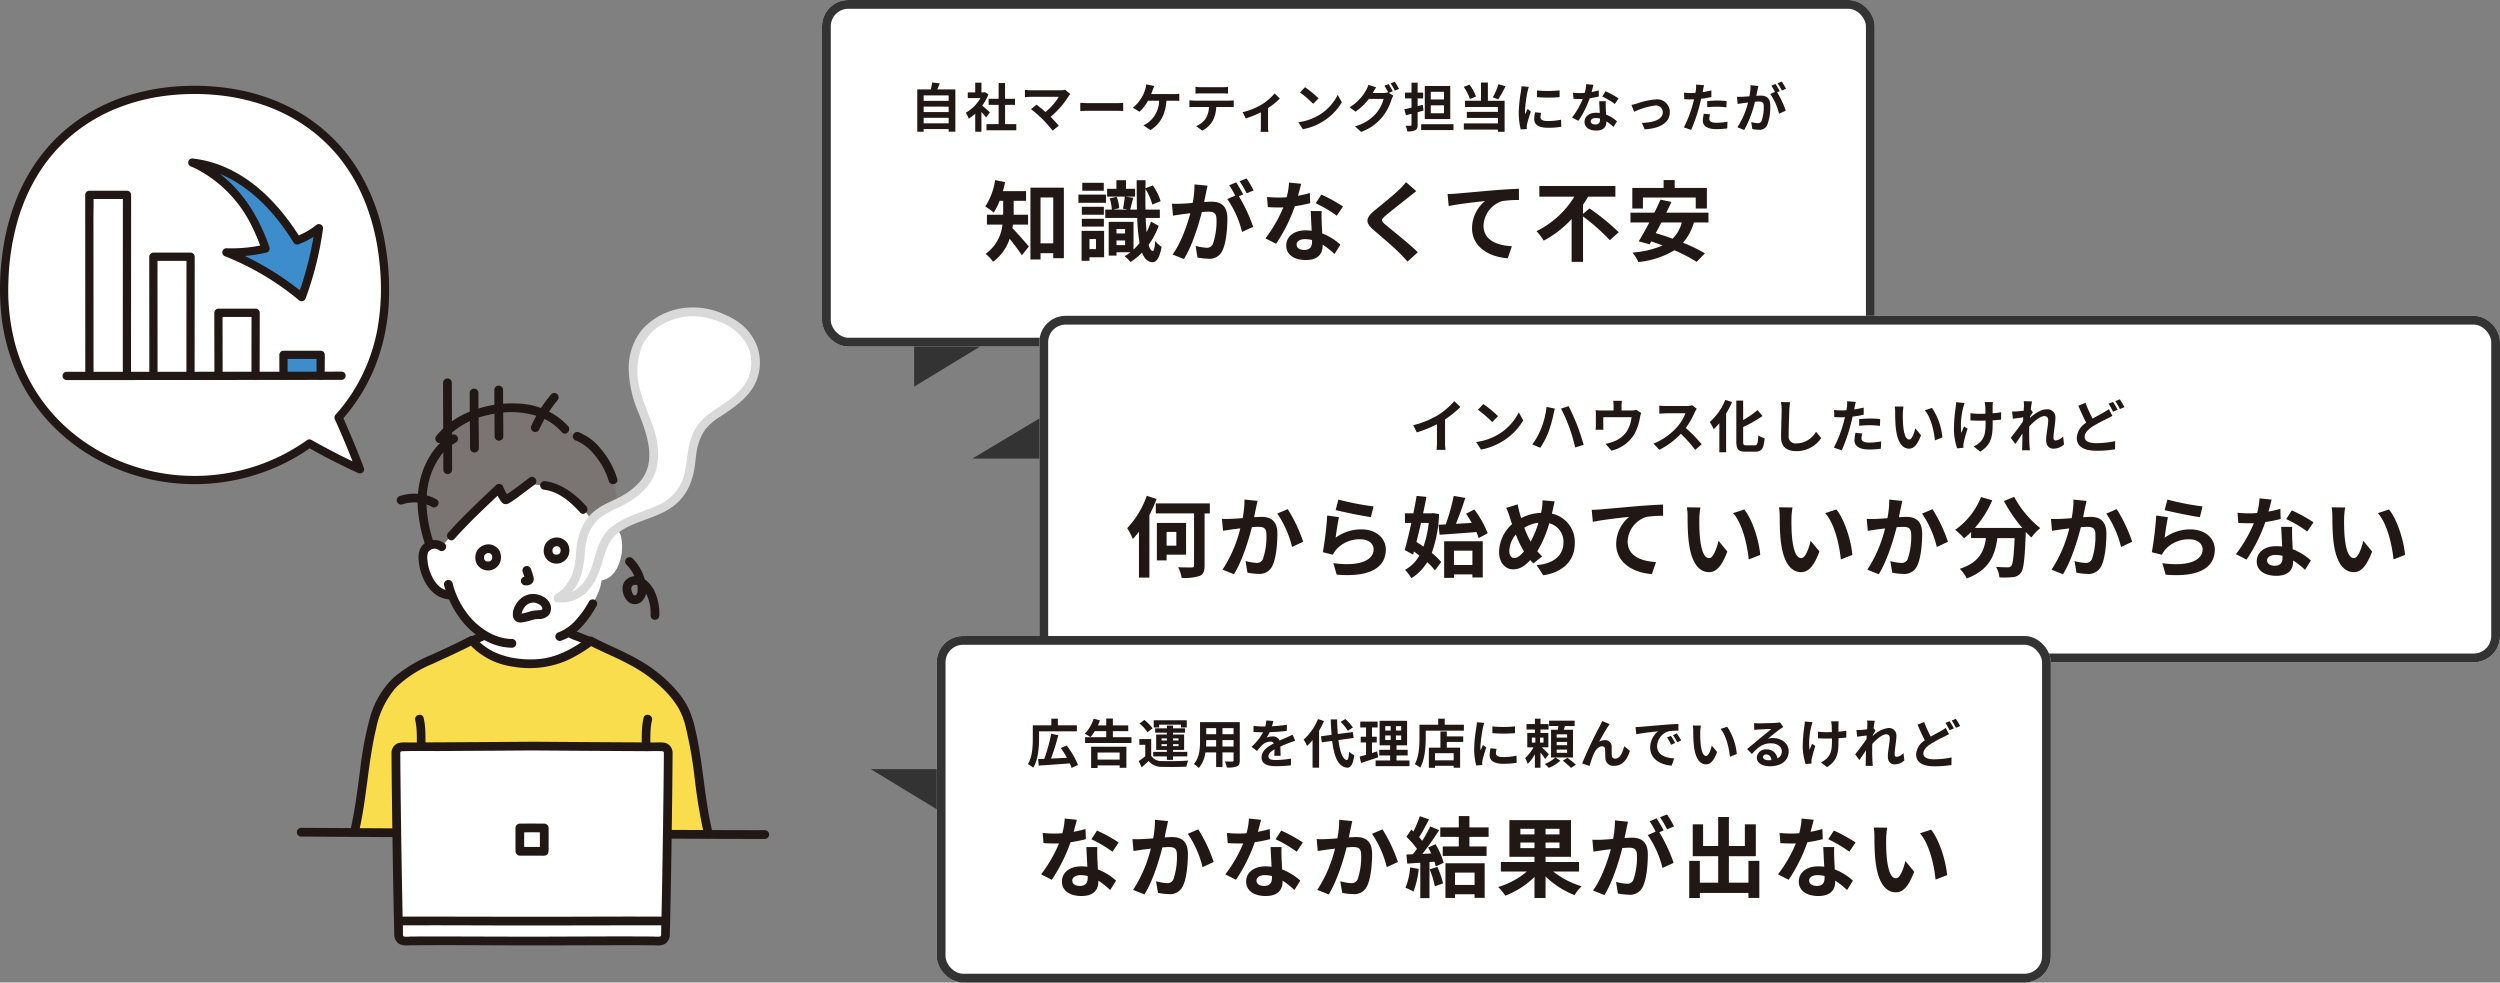 <svg xmlns="http://www.w3.org/2000/svg" width="569.969" height="224" viewBox="0 0 569.969 224">
  <rect x="0" y="0" width="569.969" height="224" fill="#808080" stroke="none"/>
  <g id="img_trouble01" transform="translate(-840.015 -1084)">
    <g id="_1099_color" data-name="1099_color" transform="translate(830.015 1103.555)">
      <path id="パス_797" data-name="パス 797" d="M278.882,131.028c.183-.078,2.073-.92,2.668-1.179a18.009,18.009,0,0,1-3.292-2.6,18.556,18.556,0,0,1-4.186-6.53l-.706-.042a4.6,4.6,0,0,1-2.221-.753,6.939,6.939,0,0,1-2.012-2.17,10.914,10.914,0,0,1-1.665-5.65,3.638,3.638,0,0,1,.238-1.494,2.575,2.575,0,0,1,1.725-1.4,2.726,2.726,0,0,1,2.233.425S268.857,95.286,287.8,93.32,308.1,106.1,308.1,106.1a2.728,2.728,0,0,1,2.111-.846,2.577,2.577,0,0,1,1.962,1.047,3.637,3.637,0,0,1,.52,1.422,10.908,10.908,0,0,1-.549,5.864,6.933,6.933,0,0,1-1.558,2.516,4.6,4.6,0,0,1-2.034,1.166s-.13.033-.359.095c-.111.67-.254,1.238-.322,1.539-.445,1.7-3.208,7.574-7.191,10.233a2.826,2.826,0,0,0,1.077.633c.115.042,3.267,1.274,3.526,1.388,0,0-2.48,13.075-14.041,12.092S278.882,131.028,278.882,131.028Z" transform="translate(-161.036 -4.58)" fill="#fff"/>
      <path id="パス_798" data-name="パス 798" d="M279.792,57.89a27.223,27.223,0,0,1,6.614-1.182c5.627-.343,10.213,1.464,13.174,4.826l2.855,1.664c2.361.785,5.562,4.051,7.081,7.317a21.329,21.329,0,0,1,1.951,7.918c-2.146,1.026-4.287,1.9-5.834,3.8a23.878,23.878,0,0,0-5.444-5.645,11.738,11.738,0,0,0-5.28-2.231l-3.723-.311c-2.135,1.606-4.882,3.683-5.174,3.594A11.556,11.556,0,0,1,284.566,75a141.3,141.3,0,0,0-10.916,10.862l-2.26,2.437a2.726,2.726,0,0,0-2.233-.425,2.31,2.31,0,0,0-.374.125l-.086-.256c-1.945-5.785-2.052-10.823-1.193-14.449.753-3.177,2.723-6.882,5.474-8.841L271,63.7A18.426,18.426,0,0,1,279.792,57.89Z" transform="translate(-160.759 16.755)" fill="#7a7473"/>
      <path id="パス_799" data-name="パス 799" d="M310.521,228.517c-2.087-8.435-2.161-17.233-4.474-25.632a17.342,17.342,0,0,0-4.528-7.526c-3.161-3.427-7.474-5.93-11.575-7.893-2.485-1.19-3.8-1.658-6.246-2.955-4.209,3.094-8.18,5.125-13.241,5.177-5.6.057-10.607-1.48-13.885-5.337-2.881,1.53-3.633,1.841-6.585,3.2-4.249,1.957-8.815,3.788-11.929,7.44a21.849,21.849,0,0,0-4.266,9.251c-1.865,7.863-2.106,16.014-3.988,23.864" transform="translate(-139.008 -57.932)" fill="#f9dd4c"/>
      <path id="パス_801" data-name="パス 801" d="M347.913,162.208a22.3,22.3,0,0,1-2.977,4.225,10.028,10.028,0,0,1-4.006,2.868,1.019,1.019,0,0,0-.7,1.225,1.007,1.007,0,0,0,1.226.7c3.711-1.242,6.333-4.721,8.173-8.011a1,1,0,0,0-1.72-1.005Z" transform="translate(-203.584 -44.693)" fill="#211715"/>
      <path id="パス_802" data-name="パス 802" d="M270.75,129.917a3.725,3.725,0,0,0-4.758.513c-1.259,1.361-1.026,3.466-.679,5.14.688,3.325,2.947,6.964,6.636,7.249a1,1,0,0,0,1-1,1.016,1.016,0,0,0-1-1c-2.483-.192-3.958-2.962-4.546-5.086a9.409,9.409,0,0,1-.332-1.861,3.724,3.724,0,0,1,.127-1.728,1.7,1.7,0,0,1,2.545-.516,1,1,0,1,0,1.006-1.72Z" transform="translate(-159.618 -25.724)" fill="#211715"/>
      <path id="パス_803" data-name="パス 803" d="M279,152.344c1.556,5.657,5.136,10.9,10.69,13.246a12.756,12.756,0,0,0,4.868,1.019,1,1,0,0,0,0-1.992c-3.556-.029-6.708-1.927-9.128-4.422a19.168,19.168,0,0,1-4.509-8.38,1,1,0,0,0-1.921.53Z" transform="translate(-167.76 -38.489)" fill="#211715"/>
      <path id="パス_804" data-name="パス 804" d="M321.657,144.834c.11.3.214.6.313.9a5.66,5.66,0,0,1,.271.963l-.036-.265a.789.789,0,0,1,0,.156l.036-.265a.48.48,0,0,1-.029.112l.1-.238a.308.308,0,0,1-.028.049l.156-.2a.372.372,0,0,1-.062.061l.2-.156a1.314,1.314,0,0,1-.213.12l.238-.1a.911.911,0,0,1-.215.057l.265-.036a2.751,2.751,0,0,1-.388-.014,1,1,0,0,0-1,1,1.017,1.017,0,0,0,1,1c.116,0,.23.024.347.017a1.893,1.893,0,0,0,.9-.269,1.316,1.316,0,0,0,.653-.865,2,2,0,0,0-.05-.907c-.153-.557-.336-1.1-.536-1.647a1.071,1.071,0,0,0-.457-.6,1,1,0,0,0-1.363.357.982.982,0,0,0-.1.768Z" transform="translate(-192.51 -34.08)" fill="#211715"/>
      <path id="パス_805" data-name="パス 805" d="M323.61,159.465a4.721,4.721,0,0,0-2.619-.523,4.35,4.35,0,0,0-2.108.836,5.157,5.157,0,0,0-1.479,1.75,4.018,4.018,0,0,0-.54,2.508,1.77,1.77,0,0,0,.762,1.144,1.922,1.922,0,0,0,1.254.225,13.02,13.02,0,0,0,2.3-.535c.164-.047.329-.093.495-.133.064-.015.127-.03.191-.042.025-.005.332-.049.1-.024.284-.03.572-.017.856-.038a3.029,3.029,0,0,0,2.169-.848,2.548,2.548,0,0,0,.195-2.886,3.465,3.465,0,0,0-1.577-1.435,1.023,1.023,0,0,0-1.363.357,1.006,1.006,0,0,0,.357,1.363c.164.08.317.173.474.266.016.01.122.086.025.013s.032.028.055.049c.041.039.08.078.121.117s.147.181.042.035a1.928,1.928,0,0,1,.17.284c.071.145-.035-.125.017.049q.033.1.056.213c.032.166,0-.119,0,.042,0,.049,0,.1,0,.148.02-.189,0-.007-.017.013.109-.121-.006.008-.033.052-.078.129.094-.093-.016.012s.117-.077,0,0c-.025.017-.178.093-.066.042s-.027.007-.042.011c-.119.031-.236.06-.356.083-.036.007-.193.021-.014,0l-.232.02a9.865,9.865,0,0,0-1.536.15c-.55.125-1.083.313-1.628.457-.14.037-.28.073-.422.1l-.158.032c-.02,0-.236.042-.129.024s-.106.01-.127.012c-.051,0-.1.007-.154.009a1.106,1.106,0,0,0-.2,0c.155-.113.288.085.374.166.063.059.014-.071,0-.01-.005.02-.02.116.019.01.049-.136,0-.135.028-.252.035-.136.072-.271.117-.4.022-.064.045-.127.069-.191.059-.156-.006,0,.037-.083a5.075,5.075,0,0,1,.364-.637c.036-.052.073-.105.112-.156-.028.037-.1.117.023-.02.083-.091.166-.184.257-.271.044-.042.092-.083.136-.125.2-.194-.078.049.047-.042a3.421,3.421,0,0,1,.339-.22c.051-.029.1-.055.157-.083.163-.089-.06.016.045-.023.163-.061.327-.1.5-.149.007,0,.193-.042.07-.021a2.075,2.075,0,0,1,.221-.017c.073,0,.147,0,.22,0,0,0,.253.019.2.012a3.821,3.821,0,0,1,.863.272,1.025,1.025,0,0,0,1.363-.357A1,1,0,0,0,323.61,159.465Z" transform="translate(-189.917 -43.059)" fill="#211715"/>
      <path id="パス_806" data-name="パス 806" d="M337.54,130.3c.022.041.041.083.06.125l-.1-.238a2.282,2.282,0,0,1,.146.556l-.036-.265a2.626,2.626,0,0,1,0,.658l.035-.265a2.21,2.21,0,0,1-.142.54l.1-.238a1.945,1.945,0,0,1-.139.269c-.027.042-.146.2-.021.042s0,0-.037.032-.068.068-.1.1-.137.11.015-.007.059-.044.025-.022a2.37,2.37,0,0,1-.332.183l.238-.1a1.744,1.744,0,0,1-.43.132l.265-.036a3.01,3.01,0,0,1-.743.008l.265.036a2.1,2.1,0,0,1-.527-.141l.238.1a2.056,2.056,0,0,1-.287-.158c-.164-.107.189.166.065.05-.038-.035-.076-.069-.112-.106s-.059-.071-.09-.1c.23.236.11.149.049.054a1.9,1.9,0,0,1-.14-.266l.1.238a2.186,2.186,0,0,1-.148-.553l.036.265a2.455,2.455,0,0,1,0-.6l-.036.265a2.346,2.346,0,0,1,.149-.564l-.1.238a1.769,1.769,0,0,1,.144-.279l.044-.063c.059-.09-.181.214-.089.115.042-.041.078-.088.12-.129s.083-.073.125-.11c.083-.073-.223.164-.108.083l.083-.058a2.335,2.335,0,0,1,.34-.181l-.238.1a2.3,2.3,0,0,1,.555-.154l-.265.036a2.085,2.085,0,0,1,.516,0l-.265-.036a1.954,1.954,0,0,1,.479.132l-.238-.1a2.039,2.039,0,0,1,.214.11c.036.022.07.046.1.068.142.091-.2-.18-.049-.038.067.062.133.121.195.189.027.029.141.173.03.027s.019.03.042.061a1.062,1.062,0,0,0,.6.457,1,1,0,0,0,1.125-1.463,3.072,3.072,0,0,0-1.78-1.328,2.954,2.954,0,0,0-1.785.121,3.045,3.045,0,0,0-1.474,1.169,3.154,3.154,0,0,0-.435,1.481,2.857,2.857,0,0,0,1.407,2.694,2.939,2.939,0,0,0,4.432-2.532,3.271,3.271,0,0,0-.363-1.6,1,1,0,0,0-1.363-.357A1.019,1.019,0,0,0,337.54,130.3Z" transform="translate(-199.825 -24.898)" fill="#211715"/>
      <path id="パス_807" data-name="パス 807" d="M299.977,134.074c.022.042.041.083.06.127l-.1-.238a2.3,2.3,0,0,1,.145.556l-.035-.265a2.631,2.631,0,0,1,0,.658l.036-.265a2.246,2.246,0,0,1-.142.54l.1-.238a1.941,1.941,0,0,1-.139.269c-.027.041-.146.2-.021.039s0,0-.036.032-.068.068-.1.1-.137.11.015-.008.059-.044.025-.022a2.388,2.388,0,0,1-.332.183l.238-.1a1.759,1.759,0,0,1-.43.132l.265-.036a3.032,3.032,0,0,1-.743.008l.265.036a2.11,2.11,0,0,1-.527-.141l.238.1a1.968,1.968,0,0,1-.287-.159c-.164-.107.189.166.065.05-.038-.035-.076-.069-.112-.106s-.059-.07-.091-.1c.23.236.111.149.05.055a1.891,1.891,0,0,1-.141-.266l.1.238a2.158,2.158,0,0,1-.148-.552l.035.265a2.494,2.494,0,0,1,0-.6l-.035.265a2.329,2.329,0,0,1,.149-.564l-.1.238a1.808,1.808,0,0,1,.144-.279c.014-.021.03-.042.042-.063.059-.09-.181.214-.088.115.042-.041.078-.088.12-.129s.083-.073.125-.11c.083-.073-.223.163-.108.083.028-.02.056-.042.083-.058a2.293,2.293,0,0,1,.34-.181l-.238.1a2.274,2.274,0,0,1,.555-.154l-.265.036a2.082,2.082,0,0,1,.516,0l-.265-.036a1.934,1.934,0,0,1,.478.132l-.238-.1a2,2,0,0,1,.214.11c.036.022.069.045.1.068.142.09-.2-.18-.049-.038.067.061.133.121.195.189.027.029.141.173.03.027s.019.031.041.061a1.063,1.063,0,0,0,.6.457,1,1,0,0,0,1.125-1.463,3.071,3.071,0,0,0-1.78-1.328,2.952,2.952,0,0,0-1.785.12,3.049,3.049,0,0,0-1.475,1.169,3.166,3.166,0,0,0-.435,1.481,2.857,2.857,0,0,0,1.407,2.694,2.938,2.938,0,0,0,4.432-2.532,3.271,3.271,0,0,0-.363-1.6,1,1,0,0,0-1.363-.358A1.019,1.019,0,0,0,299.977,134.074Z" transform="translate(-177.85 -27.108)" fill="#211715"/>
      <path id="パス_808" data-name="パス 808" d="M328.634,56.933a29.083,29.083,0,0,1,4.176-6.705,1.024,1.024,0,0,0,0-1.409,1,1,0,0,0-1.409,0,30.762,30.762,0,0,0-4.49,7.108,1.027,1.027,0,0,0,.357,1.363,1,1,0,0,0,1.363-.357Z" transform="translate(-195.736 21.513)" fill="#211715"/>
      <path id="パス_809" data-name="パス 809" d="M310.083,226.854c-1.909-7.771-2.136-15.834-3.963-23.62a22.42,22.42,0,0,0-1.693-5.07,19.977,19.977,0,0,0-2.807-4.018,32.572,32.572,0,0,0-8.323-6.7c-3.384-1.972-7.04-3.362-10.495-5.188a.99.99,0,0,0-1.006,0c-3.138,2.3-6.543,4.294-10.449,4.874a21.413,21.413,0,0,1-5.762-.019,17.463,17.463,0,0,1-5.028-1.365,13.5,13.5,0,0,1-4.681-3.494,1.01,1.01,0,0,0-1.207-.156c-2.8,1.483-5.673,2.784-8.55,4.1a32.794,32.794,0,0,0-8.826,5.313,20.139,20.139,0,0,0-5.408,9.359,80.721,80.721,0,0,0-2.208,11.9c-.616,4.58-1.162,9.178-2.233,13.68-.3,1.245,1.624,1.779,1.921.53,1.868-7.861,2.117-16,3.988-23.864a20.244,20.244,0,0,1,4.516-9.377,26.286,26.286,0,0,1,8.343-5.4c3.174-1.474,6.37-2.876,9.464-4.517l-1.207-.156a16.494,16.494,0,0,0,9.9,5.271,21.737,21.737,0,0,0,12.284-1.287,31.7,31.7,0,0,0,6.152-3.666H281.8c2.984,1.577,6.138,2.8,9.108,4.409a32.575,32.575,0,0,1,8.392,6.156,21.891,21.891,0,0,1,2.924,3.746,16.66,16.66,0,0,1,1.743,4.521,100.135,100.135,0,0,1,2.009,11.486,121.806,121.806,0,0,0,2.187,13.094c.305,1.245,2.227.718,1.921-.53Z" transform="translate(-137.61 -56.533)" fill="#211715"/>
      <path id="パス_810" data-name="パス 810" d="M385.292,225.987c-.588,2.493-.344,5.043-.486,7.575a23.3,23.3,0,0,1-.654,3.777c-.255,1.145-.5,2.292-.722,3.445-.169.882-.324,1.769-.423,2.663-.091.821-.07,1.653-.08,2.478-.022,1.943-.019,3.886-.009,5.829.013,2.573.03,5.147.031,7.718a1,1,0,0,0,1.992,0c0-4.246-.065-8.492-.029-12.737a27.92,27.92,0,0,1,.318-4.764c.2-1.092.423-2.178.659-3.262.278-1.28.623-2.551.792-3.851.356-2.766-.112-5.608.533-8.34.294-1.245-1.627-1.779-1.921-.53Z" transform="translate(-228.565 -81.871)" fill="#211715"/>
      <path id="パス_811" data-name="パス 811" d="M263.174,226.515c.573,2.431.254,4.95.439,7.418a64.774,64.774,0,0,0,1.409,7.3c.15.783.309,1.646.377,2.306.083.813.061,1.639.07,2.456.022,1.918.018,3.836.008,5.754-.013,2.573-.03,5.147-.031,7.718a1,1,0,0,0,1.992,0c0-4.27.066-8.54.029-12.81a30.416,30.416,0,0,0-.376-5.151c-.193-1.085-.418-2.164-.652-3.24a36.761,36.761,0,0,1-.784-3.779c-.308-2.834.1-5.7-.56-8.5C264.8,224.74,262.879,225.266,263.174,226.515Z" transform="translate(-158.509 -81.87)" fill="#211715"/>
      <path id="パス_812" data-name="パス 812" d="M295.049,180.048c-.659.291-1.315.591-1.978.876a1,1,0,0,0-.457.6,1.018,1.018,0,0,0,.1.768,1.006,1.006,0,0,0,.6.457l.265.035a.991.991,0,0,0,.5-.136c.664-.284,1.319-.584,1.978-.876a1,1,0,0,0,.457-.6,1.018,1.018,0,0,0-.1-.767,1,1,0,0,0-.6-.457l-.265-.036a1,1,0,0,0-.5.136Z" transform="translate(-175.728 -55.336)" fill="#211715"/>
      <path id="パス_813" data-name="パス 813" d="M345.61,179.381a6.988,6.988,0,0,0,2.117,1.07q1.063.415,2.125.835l.44.175.162.065c.187.076-.178-.076-.133-.056a1.023,1.023,0,0,0,1.363-.357,1.008,1.008,0,0,0-.357-1.363c-1.183-.515-2.4-.96-3.6-1.427l-.2-.076c-.019-.007-.1-.026-.11-.042.019.031.164.076.034.013-.071-.035-.142-.069-.212-.108s-.127-.074-.188-.115c-.024-.017-.048-.036-.073-.052-.1-.064.194.159.044.029a1,1,0,1,0-1.409,1.409Z" transform="translate(-206.576 -54.031)" fill="#211715"/>
      <path id="パス_814" data-name="パス 814" d="M304.889,287.9q-3.484.006-6.968-.007-4.985-.012-9.969-.034-6.107-.025-12.213-.056-6.788-.034-13.576-.071l-14.035-.078-13.773-.08L221.8,287.5l-10.608-.064-7.758-.046-4.055-.022h-.341a1,1,0,0,0,0,1.992c1.017,0,2.034.01,3.05.015q3.455.019,6.91.041l9.989.061,12.2.073q6.755.042,13.511.08,7.047.042,14.094.08l13.721.073q6.312.032,12.624.06,5.313.024,10.626.042,3.876.011,7.753.014h1.378a1,1,0,0,0,0-1.992Z" transform="translate(-120.447 -118.188)" fill="#211715"/>
      <path id="パス_815" data-name="パス 815" d="M283.642,242.484c-12.673.092-25.285.166-29.763.181a1.287,1.287,0,0,0-1.283,1.293c.026,7.275.377,32.454.644,41.709a1.29,1.29,0,0,0,1.311,1.251c4.047-.062,16.581-.024,29.091.019,12.51-.041,25.044-.083,29.091-.019a1.289,1.289,0,0,0,1.311-1.251c.267-9.256.618-34.434.644-41.709a1.287,1.287,0,0,0-1.283-1.293C308.927,242.65,296.315,242.576,283.642,242.484Z" transform="translate(-152.34 -91.936)" fill="#fff"/>
      <path id="パス_816" data-name="パス 816" d="M282.234,240.082q-13.307.1-26.615.166l-1.988.009a5.63,5.63,0,0,0-1.957.156,2.359,2.359,0,0,0-1.482,2.32c0,.427,0,.855.007,1.282q.025,3.747.074,7.494.118,10.028.293,20.056.078,4.485.176,8.97.039,1.708.085,3.415a2.446,2.446,0,0,0,1.283,2.317,4.409,4.409,0,0,0,2.028.229c8.13-.076,16.263-.009,24.393.018,9.282.031,18.564-.054,27.847-.037,1.36,0,2.721.006,4.081.02a3.8,3.8,0,0,0,2.019-.288,2.537,2.537,0,0,0,1.166-2.338c.071-2.565.125-5.13.173-7.695q.2-10.056.321-20.112.058-4.412.1-8.824.017-1.669.028-3.337c0-.42.012-.84.007-1.261a2.334,2.334,0,0,0-1.673-2.3,7.3,7.3,0,0,0-1.86-.089l-2.011-.01-5.245-.028q-6.84-.039-13.681-.085l-7.572-.053a1,1,0,0,0,0,1.992q13.04.095,26.08.166c1.192.006,2.421-.074,3.611.016.457.034.361.434.359.8q0,.676-.008,1.351-.027,3.731-.076,7.461-.116,9.718-.284,19.436-.076,4.383-.17,8.767-.038,1.718-.083,3.435c-.01.374.116.945-.336,1.01a10.03,10.03,0,0,1-1.441-.016c-7.981-.061-15.964,0-23.945.022-9.08.03-18.161-.05-27.242-.037q-2.1,0-4.2.016a6.025,6.025,0,0,1-1.425.009c-.388-.108-.255-.8-.264-1.129q-.1-3.814-.166-7.629-.188-9.746-.31-19.493-.057-4.309-.1-8.618-.017-1.677-.029-3.355,0-.649-.008-1.3c0-.418-.061-.719.434-.736,2.939-.1,5.894-.027,8.834-.044q6.755-.039,13.509-.083l7.27-.051A1,1,0,0,0,282.234,240.082Z" transform="translate(-150.932 -90.531)" fill="#211715"/>
      <path id="パス_817" data-name="パス 817" d="M253.947,338.547c4.859-.031,20.457,0,30.485.035,10.029-.034,25.628-.066,30.487-.035" transform="translate(-153.13 -148.12)" fill="#bdbdbd"/>
      <path id="パス_818" data-name="パス 818" d="M252.591,338.126c7.781-.048,15.562-.006,23.343.014,8.811.023,17.621-.014,26.432-.023,3.732,0,7.465-.014,11.2.01a1,1,0,0,0,0-1.992c-7.781-.048-15.565-.006-23.344.014-8.811.023-17.621-.014-26.431-.023-3.732,0-7.464-.014-11.2.01a1,1,0,0,0,0,1.992Z" transform="translate(-151.774 -146.702)" fill="#211715"/>
      <path id="パス_819" data-name="パス 819" d="M322.071,285.005c-.926.009-1.851.021-2.777.022a1.011,1.011,0,0,0-1,1q-.005,1.457,0,2.913c0,.57,0,1.141.007,1.711,0,.2,0,.411.008.616a1.04,1.04,0,0,0,1.095,1.073c1.664,0,3.328-.011,4.992,0a1.865,1.865,0,0,0,.942-.128c.459-.243.494-.743.5-1.2.007-.534.009-1.068.01-1.6q0-1.691,0-3.383a1.012,1.012,0,0,0-1-1c-.926,0-1.852-.013-2.777-.022a1,1,0,0,0,0,1.992c.926.009,1.851.021,2.777.022l-1-1c.007,1.773.031,3.549-.013,5.321l.136-.5h0l.86-.493c-.3-.028-.62-.009-.926-.009-.612,0-1.225.006-1.838.006s-1.2-.006-1.794-.006c-.32,0-.65-.021-.969.009l.86.493h0l.136.5c-.044-1.772-.02-3.548-.013-5.321l-1,1c.926,0,1.851-.013,2.777-.022a1,1,0,1,0,0-1.992Z" transform="translate(-190.769 -116.808)" fill="#211715"/>
      <path id="パス_820" data-name="パス 820" d="M293.128,46.985c0,4.243.091,8.486.092,12.729a1,1,0,0,0,1.992,0c0-4.243-.091-8.486-.092-12.729A1,1,0,0,0,293.128,46.985Z" transform="translate(-176.048 22.981)" fill="#211715"/>
      <path id="パス_821" data-name="パス 821" d="M306.671,45.314c0,3.578.06,7.155.061,10.733a1,1,0,0,0,1.992,0c0-3.578-.06-7.155-.061-10.733A1,1,0,0,0,306.671,45.314Z" transform="translate(-183.97 23.958)" fill="#211715"/>
      <path id="パス_822" data-name="パス 822" d="M278.519,41.4c0,5.642.036,11.285.054,16.928q0,1.524.008,3.047a1,1,0,0,0,1.992,0c0-5.645-.036-11.29-.054-16.935q0-1.52-.007-3.04A1,1,0,0,0,278.519,41.4Z" transform="translate(-167.503 26.246)" fill="#211715"/>
      <g id="グループ_1579" data-name="グループ 1579" transform="translate(10)">
        <path id="パス_800" data-name="パス 800" d="M78.675,77.09c6.452-7.16,10.578-16.872,10.578-28.8C89.253,18.357,70.382,2.4,45.844,2.4S2.435,18.357,2.435,48.284c0,27.369,21.7,43.061,43.409,43.061a45.184,45.184,0,0,0,26.191-8.329c2.5,1.416,8.632,4.58,11.527,5.888C82.138,85.063,80.278,80.666,78.675,77.09Z" transform="translate(-1.489 -1.46)" fill="#fff"/>
        <path id="パス_823" data-name="パス 823" d="M77.867,76.288a41.784,41.784,0,0,0,7.789-12.614,45.789,45.789,0,0,0,3.056-16A60.924,60.924,0,0,0,87.2,32.909a46.5,46.5,0,0,0-4.555-12.015A38.88,38.88,0,0,0,66.072,4.886,44.194,44.194,0,0,0,54.882,1.032,53.475,53.475,0,0,0,42.34.037,50.272,50.272,0,0,0,30.108,1.953,42.088,42.088,0,0,0,19.449,6.71a38.613,38.613,0,0,0-8.73,7.526A40.912,40.912,0,0,0,4.333,24.462,50.349,50.349,0,0,0,.708,37.319,58.512,58.512,0,0,0,.343,52.464,44.414,44.414,0,0,0,4.207,66.28a41.067,41.067,0,0,0,7.409,10.811A43.093,43.093,0,0,0,21.677,84.9a46.431,46.431,0,0,0,42.08,1.681,44.081,44.081,0,0,0,7.279-4.215h-.948c3.748,2.115,7.607,4.112,11.527,5.888a.957.957,0,0,0,1.042-.073.929.929,0,0,0,.337-.987c-1.512-4.072-3.207-8.077-4.981-12.041a.945.945,0,0,0-1.284-.337.961.961,0,0,0-.337,1.284c1.707,3.816,3.336,7.672,4.791,11.592l1.379-1.06c-3.92-1.777-7.782-3.774-11.527-5.888a.929.929,0,0,0-.948,0A44.065,44.065,0,0,1,54.7,87.731a44.579,44.579,0,0,1-26.811-1.937,42.264,42.264,0,0,1-10.494-5.988A39.513,39.513,0,0,1,3.49,58.958,48.119,48.119,0,0,1,1.939,44.507,56.08,56.08,0,0,1,3.981,30.966,42.745,42.745,0,0,1,8.869,19.892,37.188,37.188,0,0,1,16.2,11.412a38.3,38.3,0,0,1,9.382-5.835A44.36,44.36,0,0,1,36.553,2.449a52.782,52.782,0,0,1,12.154-.4A46.449,46.449,0,0,1,60.141,4.4,39.293,39.293,0,0,1,70,9.431a36.935,36.935,0,0,1,7.9,7.6,40.4,40.4,0,0,1,5.671,10.3,51.218,51.218,0,0,1,2.943,12.787,53.243,53.243,0,0,1-.5,15.634A40.814,40.814,0,0,1,80.6,69.578a39.2,39.2,0,0,1-4.061,5.384C75.734,75.857,77.057,77.19,77.867,76.288Z" transform="translate(-0.016 0.003)" fill="#211715"/>
        <path id="パス_824" data-name="パス 824" d="M135.822,146.708c0-4.348.02-11.744.02-14.351h-8.486c0,1.525.02,10,.02,14.351" transform="translate(-77.561 -80.598)" fill="#fff"/>
        <path id="パス_825" data-name="パス 825" d="M97.9,126.807c0-4.348.02-24.524.02-27.131H89.432c0,1.525.02,22.783.02,27.131" transform="translate(-54.466 -60.697)" fill="#fff"/>
        <path id="パス_826" data-name="パス 826" d="M60.667,103.978c0-4.4.02-37.755.02-40.395H52.1c0,1.542.02,35.993.02,40.395" transform="translate(-31.733 -38.718)" fill="#fff"/>
        <path id="パス_827" data-name="パス 827" d="M173.747,161.635c0-4.348.02-2.159.02-4.765h-8.486c0,1.525.02,4.766.02,4.766" transform="translate(-100.655 -95.526)" fill="#3d8dcc"/>
        <path id="パス_828" data-name="パス 828" d="M113.57,45.437a26.757,26.757,0,0,1,8.337,6.491,36.974,36.974,0,0,1,6.925,12.465,34.273,34.273,0,0,1-8.943.866,63.252,63.252,0,0,1,17.181,10.213,75.314,75.314,0,0,0,3.939-15.751,18.331,18.331,0,0,1-4.987,2.826,45.616,45.616,0,0,0-10.338-11.99,26.947,26.947,0,0,0-13.566-5.769Q112.854,45.087,113.57,45.437Z" transform="translate(-68.281 -27.272)" fill="#3d8dcc"/>
        <path id="パス_829" data-name="パス 829" d="M135.3,145.247c0-4.784.02-9.567.02-14.351a.952.952,0,0,0-.938-.939H125.9a.952.952,0,0,0-.939.939c0,3.659.013,7.317.018,10.976q0,1.688,0,3.375a.939.939,0,0,0,1.877,0q0-6.218-.018-12.435,0-.957,0-1.914l-.938.938h8.486l-.939-.938c0,4.783-.02,9.567-.02,14.351a.939.939,0,0,0,1.877,0Z" transform="translate(-76.1 -79.137)" fill="#211715"/>
        <path id="パス_830" data-name="パス 830" d="M97.374,125.346q0-5.17.007-10.34.005-6.446.011-12.892,0-1.95,0-3.9a.952.952,0,0,0-.939-.939H87.971a.952.952,0,0,0-.938.939q0,4.305.007,8.611.006,6.789.011,13.579,0,2.47,0,4.94a.939.939,0,0,0,1.877,0q0-5.313-.007-10.627L88.912,101.7q0-1.743,0-3.485l-.939.939h8.486l-.939-.939q0,4.548-.007,9.1-.005,6.62-.011,13.241,0,2.4,0,4.793A.939.939,0,0,0,97.374,125.346Z" transform="translate(-53.005 -59.236)" fill="#211715"/>
        <path id="パス_831" data-name="パス 831" d="M60.144,102.521q0-7.427.007-14.854.005-10.011.011-20.021,0-2.758,0-5.516a.952.952,0,0,0-.939-.939H50.638a.952.952,0,0,0-.939.939v4.179l.005,8.925.006,10.787q0,4.966.005,9.936,0,3.094,0,6.188v.378a.939.939,0,0,0,1.877,0q0-2.762,0-5.523,0-4.81-.005-9.622l-.006-10.828q0-4.661-.006-9.322c0-1.635.075-3.291,0-4.925,0-.057,0-.117,0-.172l-.939.939h8.59l-.939-.939q0,6.8-.007,13.6Q58.275,85.913,58.27,96.1q0,3.21,0,6.419A.939.939,0,0,0,60.144,102.521Z" transform="translate(-30.271 -37.261)" fill="#211715"/>
        <path id="パス_832" data-name="パス 832" d="M173.224,160.174c0-1.589.02-3.177.02-4.765a.951.951,0,0,0-.939-.939H163.82a.952.952,0,0,0-.939.939c0,1.588,0,3.177.02,4.766a.939.939,0,0,0,1.877,0c-.017-1.588-.02-3.177-.02-4.766l-.938.938h8.486l-.938-.938c0,1.588-.02,3.176-.02,4.765A.939.939,0,0,0,173.224,160.174Z" transform="translate(-99.194 -94.064)" fill="#211715"/>
        <path id="パス_833" data-name="パス 833" d="M111.65,44.784a28.833,28.833,0,0,1,12.766,13.389,41.27,41.27,0,0,1,2.065,5.005l.655-1.154a33.932,33.932,0,0,1-8.693.832.934.934,0,0,0-.922.814.956.956,0,0,0,.672,1.03,62.33,62.33,0,0,1,16.767,9.972.954.954,0,0,0,1.568-.414,76.093,76.093,0,0,0,3.937-15.751.948.948,0,0,0-1.568-.913,17.349,17.349,0,0,1-4.572,2.584l1.06.43c-4.377-6.993-10.128-13.353-17.914-16.517a25.265,25.265,0,0,0-6.8-1.706.928.928,0,0,0-.922.814.958.958,0,0,0,.672,1.03c.416.171.824.359,1.227.555a.964.964,0,0,0,1.284-.337.947.947,0,0,0-.337-1.284c-.551-.267-1.11-.511-1.676-.743l-.249,1.843c7.844.854,14.463,5.884,19.279,11.865a56.057,56.057,0,0,1,3.815,5.428.953.953,0,0,0,1.06.43,20.246,20.246,0,0,0,5.4-3.067l-1.568-.913a76.1,76.1,0,0,1-3.937,15.751l1.569-.414a65.131,65.131,0,0,0-17.6-10.454l-.25,1.843a35.96,35.96,0,0,0,9.192-.9.946.946,0,0,0,.655-1.155c-2.153-6.31-5.657-12.318-10.949-16.493a26.814,26.814,0,0,0-4.742-3.024.963.963,0,0,0-1.284.337.948.948,0,0,0,.336,1.285Z" transform="translate(-66.835 -25.809)" fill="#211715"/>
        <path id="パス_834" data-name="パス 834" d="M100.109,166.654q-5.571.012-11.142.016l-15.317.013-16.048.01-13.158.007-6.829,0h-.235a.939.939,0,0,0,0,1.877l5.8,0,12.563-.006,15.887-.01,15.591-.013q5.925-.006,11.851-.015h1.037a.939.939,0,0,0,0-1.877Z" transform="translate(-22.216 -101.484)" fill="#211715"/>
      </g>
      <path id="パス_835" data-name="パス 835" d="M377.936,140.268a8.964,8.964,0,0,1,2.292,3.878,6.071,6.071,0,0,1,.3,2.266c-.039.345-.293,1.116-.776.911-.431-.183-.623-1.052-.666-1.453a.836.836,0,0,1,.838-.935c1.265-.122,2.254,1.466,2.739,2.421a10.184,10.184,0,0,1,.821,4.641,1,1,0,0,0,1.992,0,11.876,11.876,0,0,0-1.266-5.967c-1.017-1.777-2.977-3.707-5.213-2.905a2.756,2.756,0,0,0-1.909,2.459,4.3,4.3,0,0,0,1.139,3.065,2.344,2.344,0,0,0,3.1.193,3.521,3.521,0,0,0,1.178-3.233,10.976,10.976,0,0,0-3.165-6.747,1,1,0,0,0-1.409,1.409Z" transform="translate(-225.16 -31.153)" fill="#211715"/>
      <path id="パス_836" data-name="パス 836" d="M262.111,105.1a10.48,10.48,0,0,0-8.313-.757,1.019,1.019,0,0,0-.7,1.225,1.006,1.006,0,0,0,1.225.7,8.452,8.452,0,0,1,6.778.556c1.126.615,2.132-1.1,1.006-1.72Z" transform="translate(-152.618 -10.823)" fill="#211715"/>
      <path id="パス_837" data-name="パス 837" d="M350.716,71.957a10.988,10.988,0,0,1,4.226,3.362,16.727,16.727,0,0,1,3.162,5.856c.386,1.218,2.31.7,1.921-.53a19.185,19.185,0,0,0-3.675-6.735,12.416,12.416,0,0,0-5.105-3.874,1,1,0,1,0-.53,1.921Z" transform="translate(-209.305 8.955)" fill="#211715"/>
      <path id="パス_838" data-name="パス 838" d="M272.282,71.443c-3.178,1.559-5.275,4.853-6.5,8.065a21.5,21.5,0,0,0-1.033,9.939,34.348,34.348,0,0,0,1.581,7.13c.4,1.211,2.328.692,1.921-.53-2.122-6.368-2.694-13.689,1.277-19.472a10.012,10.012,0,0,1,3.758-3.412,1.006,1.006,0,0,0,.357-1.363A1.017,1.017,0,0,0,272.282,71.443Z" transform="translate(-159.355 8.187)" fill="#211715"/>
      <path id="パス_839" data-name="パス 839" d="M304.544,59.414a16.279,16.279,0,0,0-11.46-5.131,25.5,25.5,0,0,0-12.506,2.532,18.871,18.871,0,0,0-6.022,4.764,1.024,1.024,0,0,0,0,1.409,1,1,0,0,0,1.409,0,18.532,18.532,0,0,1,10.377-6.1,20.509,20.509,0,0,1,11.783.443,12.954,12.954,0,0,1,5.008,3.493c.854.96,2.259-.454,1.409-1.409Z" transform="translate(-165.021 18.17)" fill="#211715"/>
      <path id="パス_840" data-name="パス 840" d="M299.559,94.732c-1.717,1.283-3.4,2.639-5.2,3.809-.136.088-.273.177-.415.257a.976.976,0,0,0-.162.088c-.122.106.207-.052.075-.029-.369.062,1.141.362.8.213-.115-.05.1.188.017.02-.078-.151-.187-.294-.273-.442-.205-.355-.4-.719-.579-1.087-.083-.166-.161-.335-.24-.5-.094-.2.023.153-.045-.136a1.006,1.006,0,0,0-1.665-.44c-3.742,3.535-7.492,7.007-10.916,10.862-.849.955.555,2.37,1.409,1.409,3.423-3.854,7.173-7.327,10.916-10.862l-1.665-.44a9.108,9.108,0,0,0,1.162,2.366,2.312,2.312,0,0,0,.742.872,1.361,1.361,0,0,0,1.37-.139,22.364,22.364,0,0,0,2.471-1.706c1.071-.789,2.131-1.6,3.2-2.393a1.027,1.027,0,0,0,.357-1.363,1,1,0,0,0-1.363-.357Z" transform="translate(-168.778 -5.432)" fill="#211715"/>
      <path id="パス_841" data-name="パス 841" d="M332.848,98.886c3.249.432,6.009,2.814,8.11,5.168.855.958,2.26-.454,1.409-1.409-2.509-2.811-5.693-5.242-9.519-5.751a1,1,0,0,0-1,1A1.022,1.022,0,0,0,332.848,98.886Z" transform="translate(-198.699 -6.776)" fill="#211715"/>
      <path id="パス_842" data-name="パス 842" d="M378.54,5.156A16,16,0,0,0,368.5,4.422c-3.774,1.115-7.172,3.362-8.675,7a16.783,16.783,0,0,0-.591,10.04c1.058,4.7,3.675,8.6,4.143,13.543.448,4.726-.968,7.9-5.4,10.971-2.986,2.071-6.539,2.66-8.786,5.516a13.157,13.157,0,0,0-2.4,6.649c-.215,2.543-.223,8.113-5.175,11.024,3.785.56,6.777-2.221,8.244-5.754,1.494-3.593,1.642-7.381,4.661-9.731,2.867-2.233,6.65-3.159,9.884-4.586,4.859-2.146,7.081-5.452,7.656-12.022.249-2.84,1.195-5.966,3.237-7.954,1.757-1.71,4-2.817,5.956-4.3,2.424-1.836,4.952-4.618,5.287-7.641A10.135,10.135,0,0,0,382.4,7.251a16.887,16.887,0,0,0-3.86-2.1Z" transform="translate(-204.416 47.609)" fill="#fff"/>
      <path id="パス_843" data-name="パス 843" d="M377.436,2.778A16.966,16.966,0,0,0,367.2,1.952a15.5,15.5,0,0,0-7.6,4.422,13.926,13.926,0,0,0-3.217,9.237,26.749,26.749,0,0,0,2.283,10.011c1.945,4.956,4.225,11.227.162,15.734a15.346,15.346,0,0,1-3.333,2.749c-1.292.8-2.694,1.387-4.052,2.06a13.5,13.5,0,0,0-3.73,2.539,11.155,11.155,0,0,0-2.436,4.1,16.167,16.167,0,0,0-.865,4.259c-.03.4-.057.808-.092,1.211q-.03.344-.067.688c-.035.316-.047.4-.081.627a10.38,10.38,0,0,1-2.826,6.109,8.705,8.705,0,0,1-1.589,1.2c-.661.4-.657,1.7.238,1.821a8.175,8.175,0,0,0,7.637-3.276c1.974-2.511,2.543-5.567,3.59-8.5a8.7,8.7,0,0,1,2.106-3.5,14.26,14.26,0,0,1,4.109-2.469c2.749-1.208,5.748-1.948,8.294-3.583a11.762,11.762,0,0,0,4.518-5.279,17.234,17.234,0,0,0,1.117-3.848c.264-1.519.306-3.068.638-4.574a11.788,11.788,0,0,1,1.772-4.261,12.894,12.894,0,0,1,3.647-3.139c2.85-1.875,5.686-3.806,7.471-6.8a11.037,11.037,0,0,0,.728-9.2,12.1,12.1,0,0,0-5.671-6.326,20.367,20.367,0,0,0-2.512-1.176,1,1,0,0,0-1.225.7,1.02,1.02,0,0,0,.7,1.225,11.888,11.888,0,0,1,6.371,5.162,9.231,9.231,0,0,1,.332,7.8c-1.391,2.911-4.034,4.846-6.666,6.555a20.651,20.651,0,0,0-3.985,3.067,11.561,11.561,0,0,0-2.329,3.968c-1,2.755-.84,5.721-1.653,8.522a10.2,10.2,0,0,1-3.357,5.251c-1.963,1.6-4.644,2.419-7.034,3.338-2.92,1.123-6.075,2.446-7.895,5.129-1.647,2.429-1.992,5.451-3.1,8.117-.959,2.308-2.745,4.55-5.293,5.11a5.167,5.167,0,0,1-1.777.072l.238,1.821a10.925,10.925,0,0,0,4.8-6.187,27.936,27.936,0,0,0,.879-5.85c.275-2.832,1.453-5.791,3.852-7.455a28,28,0,0,1,3.932-2.083,21.5,21.5,0,0,0,3.931-2.38,12.053,12.053,0,0,0,4.548-6.334,16.466,16.466,0,0,0-.49-8.744c-.94-3.145-2.461-6.087-3.264-9.275a15.929,15.929,0,0,1,.427-9.935,11.131,11.131,0,0,1,5.869-5.611,14.034,14.034,0,0,1,9.227-.816,19.281,19.281,0,0,1,2.432.761,1,1,0,0,0,1.226-.7,1.019,1.019,0,0,0-.7-1.227Z" transform="translate(-203.047 49.024)" fill="#d9d9d9"/>
    </g>
    <g id="グループ_1583" data-name="グループ 1583" transform="translate(1022.423 1084)">
      <g id="グループ_1582" data-name="グループ 1582" transform="translate(5)">
        <g id="長方形_1262" data-name="長方形 1262" fill="#fff" stroke="#333" stroke-width="2">
          <rect width="240" height="79" rx="6" stroke="none"/>
          <rect x="1" y="1" width="238" height="77" rx="5" fill="none"/>
        </g>
        <path id="パス_4083" data-name="パス 4083" d="M-96.828-.888V-2.136h5.7V-.888Zm5.7-3.8v1.236h-5.7V-4.692Zm0-2.556v1.236h-5.7V-7.248ZM-93.72-8.616c.192-.432.384-.9.564-1.38l-1.728-.192a13.583,13.583,0,0,1-.324,1.572H-98.28V1.032h1.452v-.6h5.7V1.02H-89.6V-8.616Zm12,5.232c-.252-.24-1.176-1.068-1.752-1.536a11.647,11.647,0,0,0,1.416-2.568L-82.86-8l-.252.06h-.54v-2.208h-1.416v2.208h-1.7v1.3h2.892A8.964,8.964,0,0,1-87.228-3.3a5.719,5.719,0,0,1,.672,1.356A9.93,9.93,0,0,0-85.068-3.1v4.14h1.416V-3.48c.408.444.816.924,1.068,1.26ZM-78.264-.7V-5.088H-76v-1.38h-2.268v-3.588h-1.464v3.588h-2.28v1.38h2.28V-.7H-82.5V.7h6.792V-.7Zm14.88-6.864-1.2-.984a3.876,3.876,0,0,1-1.116.132h-6.66a11.522,11.522,0,0,1-1.38-.108v1.68c.252-.024.9-.084,1.38-.084h6.348A13.318,13.318,0,0,1-69.06-3.468c-.756-.66-1.548-1.308-2.028-1.668l-1.272,1.02a25.526,25.526,0,0,1,2.64,2.3A31.27,31.27,0,0,1-67.428.78l1.4-1.116C-66.492-.9-67.2-1.68-67.884-2.364a19.993,19.993,0,0,0,4.092-4.692A4.184,4.184,0,0,1-63.384-7.56Zm2.268,2v1.884c.444-.036,1.248-.06,1.932-.06h6.444c.5,0,1.116.048,1.4.06V-5.556c-.312.024-.84.072-1.4.072h-6.444C-59.808-5.484-60.684-5.52-61.116-5.556ZM-44.232-9.4l-1.86-.372a4.72,4.72,0,0,1-.252,1.236,7.542,7.542,0,0,1-.7,1.632,9.189,9.189,0,0,1-2.076,2.472l1.5.912a9.88,9.88,0,0,0,1.944-2.52h2.532a6.393,6.393,0,0,1-2.448,4.944,4.316,4.316,0,0,1-1.14.66L-45.108.66c2.172-1.368,3.42-3.516,3.636-6.7h1.68a12.4,12.4,0,0,1,1.248.048V-7.632a7.869,7.869,0,0,1-1.248.084h-5.172c.132-.312.24-.624.336-.876S-44.376-9.1-44.232-9.4Zm9.384.192v1.548c.372-.024.876-.048,1.3-.048h4.812c.42,0,.888.024,1.3.048V-9.2a9.4,9.4,0,0,1-1.3.084h-4.824A9.229,9.229,0,0,1-34.848-9.2ZM-36.24-6.132V-4.56c.336-.024.792-.048,1.152-.048h3.3a5.157,5.157,0,0,1-.744,2.652A4.985,4.985,0,0,1-34.7-.24L-33.3.78a5.758,5.758,0,0,0,2.412-2.3,7.613,7.613,0,0,0,.768-3.084h2.892c.336,0,.792.012,1.092.036v-1.56a9.075,9.075,0,0,1-1.092.072h-7.86C-35.46-6.06-35.88-6.1-36.24-6.132ZM-24.1-3.42-23.388-2a25.034,25.034,0,0,0,3.444-1.4V-.24c0,.42-.036,1.056-.06,1.3h1.776a6.681,6.681,0,0,1-.084-1.3V-4.356A15.729,15.729,0,0,0-15.624-6.54L-16.812-7.7A12.5,12.5,0,0,1-19.8-5.136,15.845,15.845,0,0,1-24.1-3.42Zm14.208-5.7-1.128,1.2a24.951,24.951,0,0,1,3,2.592l1.224-1.248A24.236,24.236,0,0,0-9.888-9.12Zm-1.5,7.992L-10.38.456A13,13,0,0,0-5.928-1.236a12.76,12.76,0,0,0,4.44-4.44l-.936-1.692A11.3,11.3,0,0,1-6.792-2.7,12.368,12.368,0,0,1-11.388-1.128Zm20.556-8.7-.948.384A13.916,13.916,0,0,1,9.1-7.9l-.084-.048A3.78,3.78,0,0,1,7.968-7.8h-2.4c.012-.024.024-.036.036-.06a12.449,12.449,0,0,1,.732-1.224L4.572-9.66a5.43,5.43,0,0,1-.54,1.248A10.378,10.378,0,0,1,.288-4.548L1.632-3.54a13.483,13.483,0,0,0,3.036-2.9H8.04a8.489,8.489,0,0,1-1.7,3.264A9.6,9.6,0,0,1,1.5-.2L2.916,1.068a11.176,11.176,0,0,0,4.836-3.4,12.183,12.183,0,0,0,2.1-4,4.8,4.8,0,0,1,.4-.864l-1.02-.624.888-.372A15.254,15.254,0,0,0,9.168-9.828Zm1.416-.54-.948.384a12.723,12.723,0,0,1,.972,1.656l.948-.408A17.133,17.133,0,0,0,10.584-10.368ZM21.8-6.324H18.792V-8.076H21.8Zm0,3.144H18.792V-4.992H21.8ZM23.232-9.4H17.424V-1.86h5.808ZM16.968-5.1l-1.176.3V-6.564h1.26v-1.32h-1.26v-2.268H14.4v2.268H12.912v1.32H14.4v2.1c-.6.144-1.176.276-1.644.372l.372,1.368L14.4-3.06v2.5c0,.168-.06.228-.228.228s-.66,0-1.128-.012a4.741,4.741,0,0,1,.4,1.3A3.864,3.864,0,0,0,15.264.684c.4-.2.528-.552.528-1.248V-3.42c.456-.12.9-.252,1.344-.372ZM16.6-.684V.648h7.368V-.684ZM34.236-9.8a17.19,17.19,0,0,1-1.308,3l1.248.432a27.041,27.041,0,0,0,1.656-2.964ZM29.1-7a11.014,11.014,0,0,0-1.476-2.7l-1.308.516a11.319,11.319,0,0,1,1.4,2.76Zm2.712-3.18H30.24v4.152H26.6V-4.6h7.5v1.1H27.012v1.38H34.1V-.864H26.328V.552H34.1v.492h1.524V-6.024H31.812ZM43-8.388v1.536a32.207,32.207,0,0,0,5.16,0V-8.4A24.676,24.676,0,0,1,43-8.388Zm.96,5.124L42.576-3.4a7.331,7.331,0,0,0-.2,1.56c0,1.236,1,1.968,3.06,1.968a16.994,16.994,0,0,0,3.1-.228L48.5-1.716a14.185,14.185,0,0,1-3.012.312c-1.224,0-1.68-.324-1.68-.852A4.073,4.073,0,0,1,43.956-3.264ZM41.148-9.192l-1.68-.144c-.012.384-.084.84-.12,1.176a33.461,33.461,0,0,0-.5,4.752A15.34,15.34,0,0,0,39.312.516L40.7.42c-.012-.168-.024-.36-.024-.492a3.621,3.621,0,0,1,.06-.564c.132-.636.528-1.944.864-2.94l-.744-.588c-.168.4-.36.816-.54,1.224a5.79,5.79,0,0,1-.048-.78,31.827,31.827,0,0,1,.576-4.4C40.9-8.34,41.052-8.94,41.148-9.192ZM55.884-9.66l-1.656-.168a10.091,10.091,0,0,1-.324,2c-.372.036-.732.048-1.092.048a15.16,15.16,0,0,1-1.6-.084l.108,1.392c.516.036,1.008.048,1.5.048.2,0,.408,0,.624-.012A18.906,18.906,0,0,1,51-2.2l1.452.744A22.111,22.111,0,0,0,55.02-6.588a20.818,20.818,0,0,0,2.1-.42L57.072-8.4a14.711,14.711,0,0,1-1.62.384C55.632-8.664,55.788-9.276,55.884-9.66Zm-.624,8.3c0-.42.444-.732,1.14-.732a4.311,4.311,0,0,1,.972.12v.24c0,.66-.252,1.116-1.08,1.116C55.632-.612,55.26-.912,55.26-1.356Zm3.432-4.572h-1.5c.024.732.084,1.8.132,2.688-.276-.024-.54-.048-.828-.048-1.668,0-2.652.9-2.652,2.076,0,1.32,1.176,1.98,2.664,1.98,1.7,0,2.316-.864,2.316-1.98v-.12a10.173,10.173,0,0,1,1.62,1.284l.8-1.284a7.847,7.847,0,0,0-2.484-1.536c-.024-.6-.06-1.176-.072-1.524C58.68-4.92,58.656-5.424,58.692-5.928Zm2.064.636.852-1.26a20.67,20.67,0,0,0-2.964-1.632L57.876-7A17.319,17.319,0,0,1,60.756-5.292Zm3.78.216.624,1.56a16.229,16.229,0,0,1,4.812-1.428A1.538,1.538,0,0,1,71.688-3.42c0,1.632-2.016,2.364-4.764,2.436L67.56.492c3.816-.24,5.724-1.716,5.724-3.888a2.868,2.868,0,0,0-3.168-2.94,16.9,16.9,0,0,0-4.308.936C65.448-5.292,64.9-5.148,64.536-5.076ZM82.464-2.928l-1.428-.144a8.392,8.392,0,0,0-.216,1.608c0,1.212,1.092,1.908,3.108,1.908A19.263,19.263,0,0,0,86.376.276l.06-1.536a14.083,14.083,0,0,1-2.5.252c-1.284,0-1.644-.4-1.644-.924A4.111,4.111,0,0,1,82.464-2.928ZM81.108-9.576,79.272-9.72a6.152,6.152,0,0,1-.036,1.212q-.036.288-.108.684-.558.036-1.08.036a11.875,11.875,0,0,1-1.512-.1l.036,1.5c.42.024.876.048,1.452.048.252,0,.516-.012.792-.024-.072.348-.168.684-.252,1.008a25.982,25.982,0,0,1-2.076,5.4l1.668.564a37.289,37.289,0,0,0,1.908-5.556c.132-.492.252-1.02.36-1.536a22.091,22.091,0,0,0,2.34-.4v-1.5c-.66.156-1.332.288-2,.384.036-.168.072-.324.1-.456C80.9-8.712,81.012-9.252,81.108-9.576Zm.708,3.624v1.4a20.618,20.618,0,0,1,2.316-.12,17.592,17.592,0,0,1,2.064.144l.036-1.44a21.1,21.1,0,0,0-2.112-.108C83.352-6.072,82.488-6.012,81.816-5.952ZM93.48-9.4l-1.788-.18a12.213,12.213,0,0,1-.252,2.532c-.612.06-1.176.1-1.548.108a11.458,11.458,0,0,1-1.284,0L88.752-5.3c.372-.06,1-.144,1.344-.2.216-.024.6-.072,1.032-.12A18.362,18.362,0,0,1,88.692.012l1.56.624A25.29,25.29,0,0,0,92.7-5.8c.348-.024.648-.048.84-.048.744,0,1.164.132,1.164,1.092a9.524,9.524,0,0,1-.492,3.324.88.88,0,0,1-.9.516,6.934,6.934,0,0,1-1.464-.252L92.1.42a7.886,7.886,0,0,0,1.44.168,1.907,1.907,0,0,0,1.968-1.1,11.757,11.757,0,0,0,.684-4.4c0-1.728-.9-2.292-2.172-2.292-.252,0-.6.024-1.008.048.084-.432.18-.876.252-1.236C93.324-8.7,93.408-9.084,93.48-9.4Zm5.34-1-.96.384a13.573,13.573,0,0,1,.972,1.656l.948-.408A15.965,15.965,0,0,0,98.82-10.392Zm-1.428.54-.948.4A13.267,13.267,0,0,1,97.26-8.04l-1.08.468a13.5,13.5,0,0,1,2.016,4.5l1.524-.7a21.776,21.776,0,0,0-1.956-4.188l.588-.252C98.124-8.652,97.692-9.408,97.392-9.852ZM-73.02,22.2V19.96H-76.3V16.78h2.82v-2.2h-5.28c.2-.68.36-1.36.5-2.06l-2.28-.46a14.9,14.9,0,0,1-2.24,6.02,13.378,13.378,0,0,1,1.92,1.38,13.95,13.95,0,0,0,1.36-2.68h.8v3.18h-3.7V22.2h3.54a9.342,9.342,0,0,1-3.84,6.68,9.044,9.044,0,0,1,1.7,1.8,10.677,10.677,0,0,0,3.78-5.24c.98,1.22,2.12,2.72,2.78,3.76l1.6-2c-.56-.66-2.72-3.16-3.76-4.18.06-.26.1-.54.14-.82Zm2.84,4.28V16.02h2.9V26.48Zm-2.3-12.7V30.16h2.3V28.72h2.9v1.14h2.42V13.78Zm16.72-1.1h-4.9v1.8h4.9Zm.5,2.68h-6.28v1.88h6.28Zm-.48,2.78h-5.02v1.82h5.02Zm-5.02,4.52h5.02V20.88h-5.02Zm3.22,2.84v2.3h-1.48V25.5Zm1.86-1.86h-5.14v6.82h1.8v-.8h3.34Zm2.82,3.24V25.82h1.96v1.06Zm1.96-3.66v1h-1.96v-1Zm5.9-1.7a17.519,17.519,0,0,1-1,2.42c-.08-.96-.16-2.04-.2-3.26h3.22v-1.9h-3.26c-.04-1.44-.04-3-.02-4.68a12,12,0,0,1,1.56,3.54l1.9-.78a12.432,12.432,0,0,0-1.78-3.58l-1.68.64.02-1.84h-2.02c0,2.46.02,4.7.06,6.7h-1.54c.2-.72.44-1.72.7-2.68l-1.8-.28h2.22V14.04H-50.7V12.08h-2.18v1.96H-55v1.78h4.04c-.08.8-.26,1.96-.42,2.74l1.04.22h-3.24l1.34-.32a8.641,8.641,0,0,0-.58-2.58l-1.58.34a11.248,11.248,0,0,1,.48,2.56h-1.5v1.9h7.28a44.239,44.239,0,0,0,.54,5.74,16.3,16.3,0,0,1-1.38,1.48V21.58h-5.66v7.7h1.78v-.76h3.16a10.813,10.813,0,0,1-1.3.9,7.63,7.63,0,0,1,1.34,1.32,15.179,15.179,0,0,0,2.62-2.14c.52,1.36,1.28,2.1,2.34,2.18.76.04,1.62-.66,2.12-3.5a6.84,6.84,0,0,1-1.46-1.34c-.08,1.42-.28,2.3-.54,2.28-.4-.04-.72-.54-.96-1.4a17.8,17.8,0,0,0,2.3-4.32Zm12.9-8.18-2.98-.3a20.354,20.354,0,0,1-.42,4.22c-1.02.1-1.96.16-2.58.18a19.1,19.1,0,0,1-2.14,0l.24,2.72c.62-.1,1.66-.24,2.24-.34.36-.04,1-.12,1.72-.2-.74,2.74-2.12,6.78-4.06,9.4l2.6,1.04c1.84-2.94,3.32-7.68,4.08-10.72.58-.04,1.08-.08,1.4-.08,1.24,0,1.94.22,1.94,1.82a15.873,15.873,0,0,1-.82,5.54,1.467,1.467,0,0,1-1.5.86,11.557,11.557,0,0,1-2.44-.42l.42,2.64a13.143,13.143,0,0,0,2.4.28,3.179,3.179,0,0,0,3.28-1.84c.86-1.74,1.14-4.98,1.14-7.34,0-2.88-1.5-3.82-3.62-3.82-.42,0-1,.04-1.68.08.14-.72.3-1.46.42-2.06C-32.36,14.5-32.22,13.86-32.1,13.34Zm8.9-1.66-1.6.64a22.621,22.621,0,0,1,1.62,2.76l1.58-.68A26.606,26.606,0,0,0-23.2,11.68Zm-2.38.9-1.58.66A22.113,22.113,0,0,1-25.8,15.6l-1.8.78a22.492,22.492,0,0,1,3.36,7.5l2.54-1.16a36.293,36.293,0,0,0-3.26-6.98l.98-.42C-24.36,14.58-25.08,13.32-25.58,12.58Zm14.82.32-2.76-.28a16.819,16.819,0,0,1-.54,3.34c-.62.06-1.22.08-1.82.08a25.266,25.266,0,0,1-2.66-.14l.18,2.32c.86.06,1.68.08,2.5.08.34,0,.68,0,1.04-.02a31.511,31.511,0,0,1-4.08,7.06l2.42,1.24a36.852,36.852,0,0,0,4.28-8.56,34.7,34.7,0,0,0,3.5-.7L-8.78,15a24.518,24.518,0,0,1-2.7.64C-11.18,14.56-10.92,13.54-10.76,12.9ZM-11.8,26.74c0-.7.74-1.22,1.9-1.22a7.185,7.185,0,0,1,1.62.2v.4c0,1.1-.42,1.86-1.8,1.86C-11.18,27.98-11.8,27.48-11.8,26.74Zm5.72-7.62h-2.5c.04,1.22.14,3,.22,4.48-.46-.04-.9-.08-1.38-.08-2.78,0-4.42,1.5-4.42,3.46,0,2.2,1.96,3.3,4.44,3.3,2.84,0,3.86-1.44,3.86-3.3v-.2a16.955,16.955,0,0,1,2.7,2.14l1.34-2.14a13.079,13.079,0,0,0-4.14-2.56c-.04-1-.1-1.96-.12-2.54C-6.1,20.8-6.14,19.96-6.08,19.12Zm3.44,1.06,1.42-2.1a34.451,34.451,0,0,0-4.94-2.72l-1.28,1.98A28.866,28.866,0,0,1-2.64,20.18Zm18.12-5.6-2.34-2.06a13.9,13.9,0,0,1-1.54,1.7c-1.34,1.3-4.08,3.52-5.66,4.8-2,1.68-2.16,2.74-.16,4.44,1.82,1.56,4.76,4.06,5.98,5.32.6.6,1.18,1.24,1.74,1.86l2.34-2.14C13.8,26.52,10,23.52,8.5,22.26c-1.08-.94-1.1-1.16-.04-2.08,1.34-1.14,3.98-3.18,5.28-4.22C14.2,15.58,14.86,15.06,15.48,14.58Zm7.14.66.26,2.74c2.32-.5,6.4-.94,8.28-1.14a8.054,8.054,0,0,0-2.96,6.18c0,4.32,3.96,6.58,8.14,6.86l.94-2.74c-3.38-.18-6.46-1.38-6.46-4.66a6.084,6.084,0,0,1,4.22-5.62,22.632,22.632,0,0,1,3.86-.26l-.02-2.56c-1.4.04-3.6.18-5.66.34-3.66.32-6.96.62-8.62.76C24.2,15.18,23.42,15.22,22.62,15.24ZM53.5,19.76V17.68a20.144,20.144,0,0,0,1.16-1.84h6.22V13.4H43.54v2.44h7.98A20.979,20.979,0,0,1,42.9,23.7a14.289,14.289,0,0,1,1.64,2.16,23.891,23.891,0,0,0,6.36-4.92V30.7h2.6V20.34a46.711,46.711,0,0,1,6.12,5.42l2.02-1.82a51.958,51.958,0,0,0-6.66-5.42Zm13.66-3.72H79.2v2.5h2.54v-4.7H74.4V12.06H71.88v1.78H64.74v4.7h2.42Zm8.86,5.68a7.935,7.935,0,0,1-2.1,3.7c-1.32-.48-2.62-.92-3.84-1.26.42-.78.86-1.6,1.28-2.44Zm6.08,0V19.48H72.48c.42-.84.82-1.66,1.18-2.44l-2.5-.52c-.4.92-.88,1.94-1.4,2.96H64.32v2.24h4.3c-.86,1.62-1.7,3.14-2.42,4.3l2.48.68.38-.66c.84.28,1.7.6,2.58.92a20.964,20.964,0,0,1-6.88,1.62,9.712,9.712,0,0,1,1.36,2.16,19.528,19.528,0,0,0,8.2-2.68A34.347,34.347,0,0,1,79.4,30.7l1.9-1.94a36.758,36.758,0,0,0-5-2.42,12.136,12.136,0,0,0,2.48-4.62Z" transform="translate(120 29)" fill="#211715"/>
      </g>
      <path id="パス_936" data-name="パス 936" d="M15.056,0V9.151H0Z" transform="translate(41.056 88.151) rotate(-180)" fill="#333"/>
    </g>
    <g id="グループ_1584" data-name="グループ 1584" transform="translate(1061.702 1156)">
      <g id="グループ_1581" data-name="グループ 1581" transform="translate(15.282)">
        <g id="長方形_1261" data-name="長方形 1261" fill="#fff" stroke="#333" stroke-width="2">
          <rect width="333" height="79" rx="6" stroke="none"/>
          <rect x="1" y="1" width="331" height="77" rx="5" fill="none"/>
        </g>
        <path id="パス_4084" data-name="パス 4084" d="M-80.769-5.057l.819,1.638a26.049,26.049,0,0,0,4.589-1.872v4.16a14.559,14.559,0,0,1-.091,1.7H-73.4a8.937,8.937,0,0,1-.117-1.7V-6.383a23.845,23.845,0,0,0,3.5-2.821l-1.4-1.339a16.666,16.666,0,0,1-3.666,3.159A20.9,20.9,0,0,1-80.769-5.057ZM-64.792-9.88l-1.222,1.3a27.03,27.03,0,0,1,3.25,2.808l1.326-1.352A26.256,26.256,0,0,0-64.792-9.88Zm-1.625,8.658L-65.325.494A14.079,14.079,0,0,0-60.5-1.339a13.824,13.824,0,0,0,4.81-4.81l-1.014-1.833a12.241,12.241,0,0,1-4.732,5.057A13.4,13.4,0,0,1-66.417-1.222ZM-51.61-4.29A16.1,16.1,0,0,1-53.625-.676l1.82.767a18.494,18.494,0,0,0,1.911-3.718,29.7,29.7,0,0,0,1.1-3.913c.052-.286.208-.923.312-1.3l-1.9-.39A18.606,18.606,0,0,1-51.61-4.29Zm6.422-.273A40.961,40.961,0,0,1-43.836.026L-41.912-.6c-.364-1.287-1.053-3.354-1.508-4.537-.494-1.248-1.391-3.25-1.924-4.264l-1.729.559A37.4,37.4,0,0,1-45.188-4.563Zm12-6.058h-2a6.423,6.423,0,0,1,.1,1.2v1h-2.782a10.785,10.785,0,0,1-1.326-.065,8.3,8.3,0,0,1,.065,1.118v2.249a9.86,9.86,0,0,1-.065,1.092H-37.4c-.026-.26-.039-.663-.039-.962v-1.9h6.448a7.718,7.718,0,0,1-1.157,3.341A6.364,6.364,0,0,1-35.1-1.326a10.587,10.587,0,0,1-1.833.507l1.352,1.56a8.261,8.261,0,0,0,5.3-3.9,12.107,12.107,0,0,0,1.209-3.679,8.68,8.68,0,0,1,.26-1.04l-1.131-.689a3.163,3.163,0,0,1-1.079.143H-33.28v-1A9.449,9.449,0,0,1-33.189-10.621Zm17.056,1.807L-17.2-9.607a4.659,4.659,0,0,1-1.339.169h-4.589a14.524,14.524,0,0,1-1.534-.091v1.846c.273-.013.988-.091,1.534-.091h4.407a10.073,10.073,0,0,1-1.937,3.185,14.573,14.573,0,0,1-5.33,3.731l1.339,1.4A17.124,17.124,0,0,0-19.76-3.107,29.645,29.645,0,0,1-16.484.572L-15-.715a36.546,36.546,0,0,0-3.627-3.718,19.113,19.113,0,0,0,2.041-3.575A6.143,6.143,0,0,1-16.133-8.814Zm6.513-2.028a13.434,13.434,0,0,1-3.549,5.057,11.342,11.342,0,0,1,.9,1.638,14.728,14.728,0,0,0,1.287-1.378v6.63h1.547V-7.709a20.938,20.938,0,0,0,1.352-2.626ZM-4.836-.468c-.624,0-.715-.13-.715-.9V-4.641A31.491,31.491,0,0,0-1.131-7.15L-2.275-8.5A22.111,22.111,0,0,1-5.551-6.227v-4.446h-1.56v9.3C-7.111.455-6.643.975-5,.975h2.223C-1.248.975-.845.156-.663-2.08a4.463,4.463,0,0,1-1.43-.663C-2.2-.91-2.3-.468-2.925-.468Zm9.984-9.841-2.093-.026A8.291,8.291,0,0,1,3.224-8.58c0,1.118-.13,4.537-.13,6.279C3.094-.078,4.472.858,6.6.858a6.729,6.729,0,0,0,5.642-2.99l-1.183-1.43A5.2,5.2,0,0,1,6.617-.91,1.571,1.571,0,0,1,4.823-2.652c0-1.612.1-4.524.156-5.928C5.005-9.1,5.07-9.763,5.148-10.309ZM21.606-3.172l-1.547-.156a9.091,9.091,0,0,0-.234,1.742c0,1.313,1.183,2.067,3.367,2.067A20.868,20.868,0,0,0,25.844.3l.065-1.664a15.257,15.257,0,0,1-2.7.273c-1.391,0-1.781-.429-1.781-1A4.454,4.454,0,0,1,21.606-3.172Zm-1.469-7.2-1.989-.156a6.664,6.664,0,0,1-.039,1.313q-.039.312-.117.741-.6.039-1.17.039a12.865,12.865,0,0,1-1.638-.1l.039,1.625c.455.026.949.052,1.573.052.273,0,.559-.013.858-.026-.078.377-.182.741-.273,1.092A28.147,28.147,0,0,1,15.132.052l1.807.611a40.4,40.4,0,0,0,2.067-6.019c.143-.533.273-1.1.39-1.664a23.932,23.932,0,0,0,2.535-.429V-9.074c-.715.169-1.443.312-2.171.416.039-.182.078-.351.1-.494C19.916-9.438,20.033-10.023,20.137-10.374ZM20.9-6.448v1.521a22.336,22.336,0,0,1,2.509-.13,19.058,19.058,0,0,1,2.236.156l.039-1.56A22.861,22.861,0,0,0,23.4-6.578C22.568-6.578,21.632-6.513,20.9-6.448ZM31.005-9.3l-2-.026a7.9,7.9,0,0,1,.1,1.326c0,.793.013,2.314.143,3.51C29.614-1,30.849.286,32.279.286c1.04,0,1.859-.793,2.717-3.055L33.7-4.355c-.247,1.04-.767,2.561-1.378,2.561-.819,0-1.209-1.287-1.391-3.159-.078-.936-.091-1.911-.078-2.756A10.517,10.517,0,0,1,31.005-9.3Zm6.5.3-1.651.533C37.271-6.851,37.96-3.692,38.168-1.6l1.7-.663A14.445,14.445,0,0,0,37.505-9Zm13.884-1.339H49.5a6.193,6.193,0,0,1,.143.9c.026.351.039,1.027.052,1.755-.494.013-1,.026-1.469.026A13.673,13.673,0,0,1,46.267-7.8v1.651c.637.026,1.443.065,2,.065.481,0,.962-.013,1.456-.026v.468c0,2.2-.208,3.354-1.209,4.394a5.044,5.044,0,0,1-1.508,1.04L48.5.975c2.6-1.651,2.834-3.536,2.834-6.6v-.546c.728-.039,1.4-.091,1.924-.156l.013-1.69a17.1,17.1,0,0,1-1.95.234V-9.451C51.337-9.737,51.35-10.049,51.389-10.335Zm-6.461.221L43-10.309a8.814,8.814,0,0,1-.091,1.131A36.505,36.505,0,0,0,42.5-3.991,14.139,14.139,0,0,0,43.238.221L44.681.078c-.013-.182-.026-.4-.026-.533a2.93,2.93,0,0,1,.078-.637,32.085,32.085,0,0,1,.884-3.172l-.806-.52c-.221.481-.455,1.105-.624,1.508a16.461,16.461,0,0,1,.429-5.785A10.363,10.363,0,0,1,44.928-10.114Zm13.533.741c0,.143-.026.507-.052,1-.559.078-1.131.143-1.508.169a11.169,11.169,0,0,1-1.131.013l.169,1.664c.728-.1,1.729-.234,2.366-.312-.013.312-.039.624-.065.923C57.5-4.823,56.2-3.107,55.458-2.2L56.485-.78c.455-.611,1.092-1.56,1.638-2.379C58.11-2.067,58.1-1.313,58.071-.3c0,.208-.013.663-.039.962h1.794c-.039-.3-.078-.767-.091-1-.078-1.222-.078-2.314-.078-3.38,0-.338.013-.689.026-1.053,1.066-1.17,2.47-2.366,3.432-2.366.546,0,.884.325.884.962,0,1.183-.468,3.094-.468,4.5,0,1.261.65,1.963,1.625,1.963A3.465,3.465,0,0,0,67.6-.676l-.208-1.833a2.7,2.7,0,0,1-1.69.936c-.325,0-.494-.247-.494-.585,0-1.339.429-3.25.429-4.6A1.817,1.817,0,0,0,63.6-8.684c-1.261,0-2.756,1.053-3.783,1.95.013-.1.013-.2.026-.286.221-.338.481-.767.663-1l-.481-.624c.091-.806.208-1.469.286-1.833l-1.9-.065A7.178,7.178,0,0,1,58.461-9.373Zm14.04-.793L70.863-9.5c.585,1.365,1.209,2.769,1.807,3.874A4.351,4.351,0,0,0,70.512-2.21c0,2.249,1.963,2.977,4.55,2.977A23.981,23.981,0,0,0,79.235.429l.026-1.859a21.917,21.917,0,0,1-4.238.468c-1.807,0-2.717-.494-2.717-1.43,0-.91.728-1.651,1.807-2.366A31.428,31.428,0,0,1,77.337-6.5c.468-.234.884-.455,1.3-.689l-.819-1.534a9.772,9.772,0,0,1-1.209.78c-.611.351-1.534.819-2.483,1.378A28.852,28.852,0,0,1,72.5-10.166Zm6.279-.2-1.027.416a15.559,15.559,0,0,1,1.014,1.807L79.82-8.58A19.2,19.2,0,0,0,78.78-10.361Zm1.547-.6L79.3-10.53a15.336,15.336,0,0,1,1.04,1.794l1.04-.442A20.472,20.472,0,0,0,80.327-10.959Zm-221.847,22a20.575,20.575,0,0,1-4.46,7.38,15.422,15.422,0,0,1,1.28,2.48,20.744,20.744,0,0,0,1.4-1.68V29.68h2.38V15.42a32.667,32.667,0,0,0,1.64-3.66Zm6.74,8.24V22.4H-137V19.28Zm2.22,5.18V17.22h-6.66v8.54H-137v-1.3Zm5.42-11.68h-12.32v2.28h8.72V26.88c0,.38-.12.5-.52.5s-1.8,0-3.1-.06a8.938,8.938,0,0,1,.8,2.44,11.6,11.6,0,0,0,4.06-.44c.86-.38,1.16-1.02,1.16-2.4V15.06h1.2Zm10.88-.58-2.98-.3a22.168,22.168,0,0,1-.42,4.24c-1.02.08-1.96.14-2.58.16a19.1,19.1,0,0,1-2.14,0l.24,2.72c.6-.1,1.66-.24,2.22-.34.38-.04,1-.12,1.72-.2a30.066,30.066,0,0,1-4.04,9.4l2.6,1.04c1.84-2.94,3.32-7.68,4.08-10.72.56-.04,1.06-.08,1.38-.08,1.26,0,1.94.22,1.94,1.82a15.919,15.919,0,0,1-.8,5.54,1.482,1.482,0,0,1-1.5.86,11.718,11.718,0,0,1-2.46-.42l.44,2.64a12.938,12.938,0,0,0,2.4.28A3.2,3.2,0,0,0-112.88,27c.86-1.74,1.14-4.98,1.14-7.34,0-2.88-1.5-3.82-3.62-3.82-.42,0-1.02.04-1.68.08.14-.72.28-1.46.42-2.06C-116.52,13.36-116.38,12.72-116.26,12.2Zm6.88,1.88-2.38,1.02a23,23,0,0,1,3.36,7.6l2.54-1.18A34.568,34.568,0,0,0-109.38,14.08Zm11.56-2.18-.64,2.4c1.56.4,6.02,1.34,8.04,1.6l.6-2.44A61.215,61.215,0,0,1-97.82,11.9Zm.12,4.02-2.68-.38a73.785,73.785,0,0,1-1,8.36l2.3.58a4.846,4.846,0,0,1,.74-1.16,7.12,7.12,0,0,1,5.56-2.36c1.74,0,2.98.96,2.98,2.26,0,2.54-3.18,4-9.18,3.18l.76,2.62c8.32.7,11.2-2.1,11.2-5.74,0-2.42-2.04-4.58-5.54-4.58a9.79,9.79,0,0,0-5.9,1.9C-98.32,19.46-97.96,17.02-97.7,15.92ZM-75,17.64l.24,2.28c2.28-.16,5.42-.38,8.4-.62a10.734,10.734,0,0,1,.5,1.38l2.06-1.1a22.047,22.047,0,0,0-3.04-5.42l-1.88.96c.44.64.88,1.36,1.3,2.1-1.24.06-2.46.14-3.62.2.74-1.74,1.5-3.92,2.14-5.9l-2.64-.46a46.443,46.443,0,0,1-1.82,6.5Zm-2.24-.42a23.172,23.172,0,0,1-1.2,5.4c-.54-.38-1.08-.74-1.6-1.06.34-1.36.7-2.84,1.04-4.34Zm.94-2.24-.4.06h-1.82c.28-1.3.54-2.58.76-3.76L-80,11.06c-.2,1.24-.46,2.6-.74,3.98h-1.92v2.18h1.46c-.5,2.32-1.04,4.54-1.52,6.18l1.92,1.04.2-.7c.4.28.82.6,1.22.92a8.237,8.237,0,0,1-3.26,3.26,9.886,9.886,0,0,1,1.44,1.9,10.926,10.926,0,0,0,3.62-3.66,14.6,14.6,0,0,1,1.76,1.88l1.42-1.9a14.25,14.25,0,0,0-2.14-2.08,29.608,29.608,0,0,0,1.66-8.86Zm9.02,8.56v3.28h-4.2V23.54Zm-6.44,6.2h2.24v-.78h4.2v.7h2.36V21.4h-8.8Zm25.2-17.42-2.76-.26a13.511,13.511,0,0,1-.16,1.9q-.06.45-.18.96a10.9,10.9,0,0,0-4.54,1.2c-.14-.42-.26-.84-.36-1.22-.16-.6-.32-1.26-.44-1.92l-2.62.82a12.691,12.691,0,0,1,.8,2.08c.18.54.34,1.08.54,1.62a8.744,8.744,0,0,0-2.96,6.32c0,2.58,1.52,3.98,3.18,3.98,1.48,0,2.6-.66,3.94-2.12.2.26.44.52.68.78l2.02-1.6a15.984,15.984,0,0,1-1.1-1.2,25.292,25.292,0,0,0,2.72-6.36,4.328,4.328,0,0,1,3.24,4.42c0,2.5-1.74,4.76-6.12,5.12l1.52,2.32c4.16-.64,7.18-3.06,7.18-7.3a6.593,6.593,0,0,0-5.22-6.76c.06-.26.12-.5.18-.76C-48.86,13.84-48.68,12.86-48.52,12.32Zm-10.34,11.3a6.043,6.043,0,0,1,1.48-3.76,21.543,21.543,0,0,0,1.86,3.84c-.74.9-1.48,1.52-2.2,1.52S-58.86,24.6-58.86,23.62Zm3.42-5.32a8.014,8.014,0,0,1,3.22-1.12A23.041,23.041,0,0,1-54,21.5,20.539,20.539,0,0,1-55.44,18.3Zm15.36-4.06.26,2.74c2.32-.5,6.4-.94,8.28-1.14a8.054,8.054,0,0,0-2.96,6.18c0,4.32,3.96,6.58,8.14,6.86l.94-2.74c-3.38-.18-6.46-1.38-6.46-4.66a6.084,6.084,0,0,1,4.22-5.62,22.632,22.632,0,0,1,3.86-.26l-.02-2.56c-1.4.04-3.6.18-5.66.34-3.66.32-6.96.62-8.62.76C-38.5,14.18-39.28,14.22-40.08,14.24Zm24.78-.54-3.08-.04a12.157,12.157,0,0,1,.16,2.04c0,1.22.02,3.56.22,5.4.56,5.36,2.46,7.34,4.66,7.34,1.6,0,2.86-1.22,4.18-4.7l-2-2.44c-.38,1.6-1.18,3.94-2.12,3.94-1.26,0-1.86-1.98-2.14-4.86-.12-1.44-.14-2.94-.12-4.24A16.181,16.181,0,0,1-15.3,13.7Zm10,.46-2.54.82c2.18,2.48,3.24,7.34,3.56,10.56l2.62-1.02C-1.88,21.46-3.4,16.46-5.3,14.16Zm11-.46-3.08-.04a12.157,12.157,0,0,1,.16,2.04c0,1.22.02,3.56.22,5.4.56,5.36,2.46,7.34,4.66,7.34,1.6,0,2.86-1.22,4.18-4.7l-2-2.44c-.38,1.6-1.18,3.94-2.12,3.94-1.26,0-1.86-1.98-2.14-4.86-.12-1.44-.14-2.94-.12-4.24A16.181,16.181,0,0,1,5.7,13.7Zm10,.46-2.54.82c2.18,2.48,3.24,7.34,3.56,10.56l2.62-1.02C19.12,21.46,17.6,16.46,15.7,14.16ZM30.74,12.2l-2.98-.3a22.168,22.168,0,0,1-.42,4.24c-1.02.08-1.96.14-2.58.16a19.1,19.1,0,0,1-2.14,0l.24,2.72c.6-.1,1.66-.24,2.22-.34.38-.04,1-.12,1.72-.2a30.066,30.066,0,0,1-4.04,9.4l2.6,1.04c1.84-2.94,3.32-7.68,4.08-10.72.56-.04,1.06-.08,1.38-.08,1.26,0,1.94.22,1.94,1.82a15.919,15.919,0,0,1-.8,5.54,1.482,1.482,0,0,1-1.5.86A11.718,11.718,0,0,1,28,25.92l.44,2.64a12.938,12.938,0,0,0,2.4.28A3.2,3.2,0,0,0,34.12,27c.86-1.74,1.14-4.98,1.14-7.34,0-2.88-1.5-3.82-3.62-3.82-.42,0-1.02.04-1.68.08.14-.72.28-1.46.42-2.06C30.48,13.36,30.62,12.72,30.74,12.2Zm6.88,1.88L35.24,15.1a23,23,0,0,1,3.36,7.6l2.54-1.18A34.568,34.568,0,0,0,37.62,14.08ZM53.9,12.22a33.963,33.963,0,0,0,4.18,6.14H47.28a23.987,23.987,0,0,0,3.96-6.3l-2.56-.74a16.582,16.582,0,0,1-5.9,7.48,14.3,14.3,0,0,1,2.04,1.92,15.069,15.069,0,0,0,1.6-1.44v1.4H49.8c-.4,2.92-1.44,5.54-5.96,7a7.968,7.968,0,0,1,1.58,2.2c5.18-1.94,6.48-5.36,6.98-9.2h3.94c-.18,4.18-.4,5.96-.8,6.38a.927.927,0,0,1-.8.28c-.5,0-1.54-.02-2.64-.1a5.747,5.747,0,0,1,.78,2.4,20.008,20.008,0,0,0,3.02-.06,2.413,2.413,0,0,0,1.82-.94c.7-.84.94-3.2,1.16-9.24v-.14c.44.46.86.9,1.28,1.28a11.392,11.392,0,0,1,2.02-2.14,23.028,23.028,0,0,1-5.94-7.12Zm18.84-.02-2.98-.3a22.168,22.168,0,0,1-.42,4.24c-1.02.08-1.96.14-2.58.16a19.1,19.1,0,0,1-2.14,0l.24,2.72c.6-.1,1.66-.24,2.22-.34.38-.04,1-.12,1.72-.2a30.066,30.066,0,0,1-4.04,9.4l2.6,1.04c1.84-2.94,3.32-7.68,4.08-10.72.56-.04,1.06-.08,1.38-.08,1.26,0,1.94.22,1.94,1.82a15.919,15.919,0,0,1-.8,5.54,1.482,1.482,0,0,1-1.5.86A11.718,11.718,0,0,1,70,25.92l.44,2.64a12.938,12.938,0,0,0,2.4.28A3.2,3.2,0,0,0,76.12,27c.86-1.74,1.14-4.98,1.14-7.34,0-2.88-1.5-3.82-3.62-3.82-.42,0-1.02.04-1.68.08.14-.72.28-1.46.42-2.06C72.48,13.36,72.62,12.72,72.74,12.2Zm6.88,1.88L77.24,15.1a23,23,0,0,1,3.36,7.6l2.54-1.18A34.568,34.568,0,0,0,79.62,14.08ZM91.18,11.9l-.64,2.4c1.56.4,6.02,1.34,8.04,1.6l.6-2.44A61.215,61.215,0,0,1,91.18,11.9Zm.12,4.02-2.68-.38a73.785,73.785,0,0,1-1,8.36l2.3.58a4.846,4.846,0,0,1,.74-1.16,7.12,7.12,0,0,1,5.56-2.36c1.74,0,2.98.96,2.98,2.26,0,2.54-3.18,4-9.18,3.18l.76,2.62c8.32.7,11.2-2.1,11.2-5.74,0-2.42-2.04-4.58-5.54-4.58a9.79,9.79,0,0,0-5.9,1.9C90.68,19.46,91.04,17.02,91.3,15.92Zm23.64-4.02-2.76-.28a16.819,16.819,0,0,1-.54,3.34c-.62.06-1.22.08-1.82.08a25.266,25.266,0,0,1-2.66-.14l.18,2.32c.86.06,1.68.08,2.5.08.34,0,.68,0,1.04-.02a31.511,31.511,0,0,1-4.08,7.06l2.42,1.24a36.852,36.852,0,0,0,4.28-8.56,34.7,34.7,0,0,0,3.5-.7L116.92,14a24.519,24.519,0,0,1-2.7.64C114.52,13.56,114.78,12.54,114.94,11.9ZM113.9,25.74c0-.7.74-1.22,1.9-1.22a7.185,7.185,0,0,1,1.62.2v.4c0,1.1-.42,1.86-1.8,1.86C114.52,26.98,113.9,26.48,113.9,25.74Zm5.72-7.62h-2.5c.04,1.22.14,3,.22,4.48-.46-.04-.9-.08-1.38-.08-2.78,0-4.42,1.5-4.42,3.46,0,2.2,1.96,3.3,4.44,3.3,2.84,0,3.86-1.44,3.86-3.3v-.2a16.955,16.955,0,0,1,2.7,2.14l1.34-2.14a13.079,13.079,0,0,0-4.14-2.56c-.04-1-.1-1.96-.12-2.54C119.6,19.8,119.56,18.96,119.62,18.12Zm3.44,1.06,1.42-2.1a34.451,34.451,0,0,0-4.94-2.72l-1.28,1.98A28.866,28.866,0,0,1,123.06,19.18Zm8.64-5.48-3.08-.04a12.156,12.156,0,0,1,.16,2.04c0,1.22.02,3.56.22,5.4.56,5.36,2.46,7.34,4.66,7.34,1.6,0,2.86-1.22,4.18-4.7l-2-2.44c-.38,1.6-1.18,3.94-2.12,3.94-1.26,0-1.86-1.98-2.14-4.86-.12-1.44-.14-2.94-.12-4.24A16.181,16.181,0,0,1,131.7,13.7Zm10,.46-2.54.82c2.18,2.48,3.24,7.34,3.56,10.56l2.62-1.02C145.12,21.46,143.6,16.46,141.7,14.16Z" transform="translate(166 30)" fill="#211715"/>
      </g>
      <path id="パス_937" data-name="パス 937" d="M15.282,0V9.151H0Z" transform="translate(0 23.399)" fill="#333"/>
    </g>
    <g id="グループ_1585" data-name="グループ 1585" transform="translate(1038.524 1229)">
      <g id="グループ_1580" data-name="グループ 1580" transform="translate(15.056)">
        <g id="長方形_1263" data-name="長方形 1263" fill="#fff" stroke="#333" stroke-width="2">
          <rect width="254" height="79" rx="6" stroke="none"/>
          <rect x="1" y="1" width="252" height="77" rx="5" fill="none"/>
        </g>
        <path id="パス_4085" data-name="パス 4085" d="M-103.668-7.272h8.616V-8.64h-4.332v-1.512h-1.488V-8.64H-105.1v3.024c0,1.692-.084,4.152-1.116,5.844a5.483,5.483,0,0,1,1.224.792c1.128-1.812,1.32-4.74,1.32-6.636Zm8.88,7.68a19.024,19.024,0,0,0-2.592-4.44l-1.332.576a22.558,22.558,0,0,1,1.4,2.22c-1.236.072-2.5.132-3.636.18a53.892,53.892,0,0,0,1.668-5.328l-1.632-.324A36.735,36.735,0,0,1-102.48-.984c-.516.012-.984.036-1.4.048l.132,1.476c1.86-.108,4.548-.3,7.08-.5a7.308,7.308,0,0,1,.408,1.032ZM-85.3-2.436v1.62h-5.04v-1.62Zm-6.5,3.528h1.464V.5h5.04v.552h1.536V-3.756H-91.8Zm4.956-7.02v-1.38h3.5V-8.616h-3.5v-1.56h-1.512v1.56h-1.908A10.713,10.713,0,0,0-89.8-9.78l-1.428-.36a8.583,8.583,0,0,1-2.04,3.432,8.254,8.254,0,0,1,1.308.756,8.426,8.426,0,0,0,.984-1.356h2.616v1.38H-93.18v1.32h10.572v-1.32Zm10.56-2.856h4.968v.636H-70V-9.792h-7.536v1.644h1.248Zm.528,4.9v-.468h1.224v.468Zm0-1.764h1.224v.468h-1.224Zm3.888,0v.468H-73.14v-.468Zm0,1.764H-73.14v-.468h1.272ZM-74.532-.756h1.392v-.792h3.264V-2.58H-73.14v-.444H-70.6V-6.54H-73.14v-.42h2.748v-.984H-73.14v-.624h-1.392v.624H-77.2v.984h2.664v.42h-2.436v3.516h2.436v.444H-77.64v1.032h3.108Zm-3.252-7.2a10.428,10.428,0,0,0-1.884-1.908l-1.092.816a9.351,9.351,0,0,1,1.8,1.992Zm-.324,2.448h-2.7V-4.2h1.344v2.616a14.38,14.38,0,0,1-1.488,1.1L-80.28.936c.612-.516,1.1-.972,1.584-1.44A3.738,3.738,0,0,0-75.588.828c1.464.06,4.008.036,5.5-.036A6.506,6.506,0,0,1-69.648-.6c-1.656.132-4.488.168-5.928.108A2.76,2.76,0,0,1-78.108-1.68ZM-61.86-3.8V-5.28h2.532V-3.8Zm-3.732,0c.024-.444.036-.876.036-1.26V-5.28H-63.3V-3.8ZM-63.3-8v1.392h-2.256V-8Zm3.972,1.392H-61.86V-8h2.532Zm1.416-2.748h-9.06v4.284c0,1.68-.108,3.816-1.416,5.256A5.271,5.271,0,0,1-67.26,1.1,6.872,6.872,0,0,0-65.748-2.46H-63.3V.888h1.44V-2.46h2.532v1.8c0,.216-.084.288-.312.288S-60.648-.36-61.32-.4A5.4,5.4,0,0,1-60.864.972,5.573,5.573,0,0,0-58.56.72c.48-.216.648-.6.648-1.368Zm7.644-.264-1.584-.132a6.672,6.672,0,0,1-.24,1.38h-.576A15.614,15.614,0,0,1-54.78-8.52v1.4c.66.048,1.536.072,2.028.072h.156a11.777,11.777,0,0,1-2.652,3.312l1.284.96a13.816,13.816,0,0,1,1.116-1.32,2.923,2.923,0,0,1,1.872-.828.923.923,0,0,1,.84.408c-1.368.708-2.808,1.668-2.808,3.2s1.392,2,3.276,2a30.019,30.019,0,0,0,3.4-.2l.048-1.548a19.631,19.631,0,0,1-3.408.336c-1.176,0-1.74-.18-1.74-.84,0-.6.48-1.068,1.38-1.584-.012.528-.024,1.1-.06,1.464h1.44c-.012-.552-.036-1.44-.048-2.112.732-.336,1.416-.6,1.956-.816.408-.156,1.044-.4,1.428-.5l-.6-1.392c-.444.228-.864.42-1.332.624-.492.216-1,.42-1.62.708a1.625,1.625,0,0,0-1.6-.924,4.066,4.066,0,0,0-1.356.24A8.379,8.379,0,0,0-51.1-7.08a35.747,35.747,0,0,0,3.912-.3l.012-1.392a30.38,30.38,0,0,1-3.4.348A11.481,11.481,0,0,0-50.268-9.624Zm18.144,1.476a10.839,10.839,0,0,0-1.728-1.932l-1.068.66A10.21,10.21,0,0,1-33.276-7.4Zm-7.956-1.92a12.543,12.543,0,0,1-3.276,4.68,9.165,9.165,0,0,1,.792,1.452A11.307,11.307,0,0,0-41.316-5.28v6.3h1.488V-7.416a19.065,19.065,0,0,0,1.116-2.208Zm8.136,4.308-.2-1.344-3.42.444c-.084-1.02-.132-2.148-.156-3.324h-1.452c.036,1.26.108,2.436.192,3.516l-2.424.324.2,1.38,2.364-.324c.432,3.66,1.38,5.916,3.408,6.108.672.036,1.32-.516,1.62-2.832a4.91,4.91,0,0,1-1.164-.816c-.1,1.332-.24,1.932-.516,1.908-.96-.12-1.6-1.9-1.932-4.56Zm5.352,3.06c-.384.132-.78.252-1.176.372v-2.4h1.08V-6.036h-1.08V-8.148h1.284V-9.48h-3.96v1.332h1.32v2.112h-1.212v1.308h1.212v2.82c-.552.156-1.044.288-1.464.4l.324,1.452c1.152-.372,2.592-.828,3.912-1.3Zm1.848-3.624h1.236v1.032h-1.236Zm0-2.124h1.236V-7.44h-1.236ZM-21.12-7.44h-1.188V-8.448h1.188Zm0,2.148h-1.188V-6.324h1.188ZM-22.176-.624v-1.14h2.544V-3.048h-2.544V-4.08h2.412V-9.66h-6.264v5.58h2.4v1.032h-2.484v1.284h2.484v1.14H-26.94v1.3h7.716v-1.3ZM-9.144-.648H-13.4V-2.28h4.26Zm-1.572-6.588h-1.452v3.7H-14.8V1.044H-13.4V.6h4.26v.432H-7.68V-3.54h-3.036V-4.848h3.744v-1.26h-3.744Zm-.468-1.536v-1.38h-1.488v1.38h-4.272v3.024c0,1.728-.084,4.248-1.068,5.964a6.628,6.628,0,0,1,1.236.8c1.08-1.872,1.26-4.836,1.26-6.768V-7.416h8.7V-8.772Zm10.86.384v1.536a32.207,32.207,0,0,0,5.16,0V-8.4A24.676,24.676,0,0,1-.324-8.388Zm.96,5.124L-.744-3.4a7.331,7.331,0,0,0-.2,1.56C-.948-.6.048.132,2.112.132A16.994,16.994,0,0,0,5.208-.1l-.024-1.62A14.185,14.185,0,0,1,2.172-1.4C.948-1.4.492-1.728.492-2.256A4.073,4.073,0,0,1,.636-3.264ZM-2.172-9.192l-1.68-.144c-.012.384-.084.84-.12,1.176a33.461,33.461,0,0,0-.5,4.752A15.34,15.34,0,0,0-4.008.516l1.392-.1C-2.628.252-2.64.06-2.64-.072a3.621,3.621,0,0,1,.06-.564c.132-.636.528-1.944.864-2.94l-.744-.588c-.168.4-.36.816-.54,1.224a5.79,5.79,0,0,1-.048-.78,31.828,31.828,0,0,1,.576-4.4C-2.424-8.34-2.268-8.94-2.172-9.192Zm10.86,3.36h.78v1.14h-.78Zm2.652,1.14h-.792v-1.14h.792ZM12.552-2.04c-.228-.24-1.056-1.068-1.6-1.572h1.488V-6.9h-1.8v-.768h1.848v-1.26H10.644v-1.224H9.372v1.224H7.464v1.26H9.372V-6.9H7.632v3.288H9.048a9.639,9.639,0,0,1-1.9,2.448,7.573,7.573,0,0,1,.6,1.308A9.147,9.147,0,0,0,9.372-2.04V1.032h1.272V-2.436a14.373,14.373,0,0,1,1.08,1.488Zm1.488.732A7.361,7.361,0,0,1,11.628.168a8.234,8.234,0,0,1,.924.9A8.717,8.717,0,0,0,15.18-.576Zm2.676-4.524H14.34v-.744h2.376Zm0,1.728H14.34v-.744h2.376Zm0,1.74H14.34v-.744h2.376ZM18.06-7.632H15.948c.1-.264.192-.552.276-.84h2.208V-9.7h-5.82v1.224h2.112c-.036.276-.084.564-.132.84H13.056v6.324h5ZM15.732-.564A15.71,15.71,0,0,1,17.6,1.068L18.72.348a15.983,15.983,0,0,0-1.944-1.56ZM26.424-8.916,24.72-9.6c-.2.5-.432.9-.588,1.224A92.649,92.649,0,0,0,20.148.06L21.84.636a25.235,25.235,0,0,1,.912-2.676c.432-.972,1.1-1.812,1.92-1.812a.658.658,0,0,1,.708.672c.036.492.024,1.476.072,2.112a1.781,1.781,0,0,0,2,1.668c1.836,0,2.952-1.368,3.576-3.42l-1.3-1.056c-.348,1.488-.984,2.832-2.028,2.832a.7.7,0,0,1-.78-.648c-.06-.5-.024-1.464-.048-2a1.431,1.431,0,0,0-1.488-1.56,2.791,2.791,0,0,0-1.38.36c.6-1.056,1.44-2.592,2.028-3.456C26.172-8.544,26.3-8.748,26.424-8.916Zm5.9.684.156,1.644c1.392-.3,3.84-.564,4.968-.684a4.8,4.8,0,0,0-1.788,3.708c0,2.6,2.376,3.948,4.9,4.116l.564-1.644c-2.04-.108-3.888-.816-3.888-2.8a3.647,3.647,0,0,1,2.544-3.36A12.466,12.466,0,0,1,42.1-7.416l-.012-1.536c-.852.036-2.16.108-3.4.216-2.2.18-4.176.36-5.184.444C33.276-8.268,32.808-8.244,32.328-8.232ZM40.38-6.24l-.888.372A9.259,9.259,0,0,1,40.428-4.2l.912-.408A14.9,14.9,0,0,0,40.38-6.24Zm1.344-.552-.876.408a10.557,10.557,0,0,1,.984,1.62l.9-.432A17.95,17.95,0,0,0,41.724-6.792Zm5.5-1.788L45.372-8.6a7.294,7.294,0,0,1,.1,1.224c0,.732.012,2.136.132,3.24.336,3.216,1.476,4.4,2.8,4.4.96,0,1.716-.732,2.508-2.82L49.7-4.02c-.228.96-.708,2.364-1.272,2.364-.756,0-1.116-1.188-1.284-2.916-.072-.864-.084-1.764-.072-2.544A9.708,9.708,0,0,1,47.22-8.58Zm6,.276L51.7-7.812C53-6.324,53.64-3.408,53.832-1.476L55.4-2.088A13.333,13.333,0,0,0,53.22-8.3Zm8.16,6.888c0-.3.288-.576.744-.576.648,0,1.092.5,1.164,1.284a6.265,6.265,0,0,1-.7.036C61.872-.672,61.38-.972,61.38-1.416ZM59.34-9.144l.048,1.56c.276-.036.66-.072.984-.1.636-.036,2.292-.108,2.9-.12-.588.516-1.836,1.524-2.508,2.076-.708.588-2.16,1.812-3.012,2.5L58.848-2.1c1.284-1.464,2.484-2.436,4.32-2.436,1.416,0,2.5.732,2.5,1.812a1.739,1.739,0,0,1-1,1.632,2.4,2.4,0,0,0-2.556-2.052,2.011,2.011,0,0,0-2.148,1.872c0,1.2,1.26,1.968,2.928,1.968,2.9,0,4.344-1.5,4.344-3.4,0-1.752-1.548-3.024-3.588-3.024a4.688,4.688,0,0,0-1.14.132c.756-.6,2.016-1.656,2.664-2.112.276-.2.564-.372.84-.552l-.78-1.068a5.243,5.243,0,0,1-.912.132c-.684.06-3.252.108-3.888.108A8.328,8.328,0,0,1,59.34-9.144Zm19.3-.4H76.9a5.716,5.716,0,0,1,.132.828c.024.324.036.948.048,1.62-.456.012-.924.024-1.356.024A12.621,12.621,0,0,1,73.908-7.2v1.524c.588.024,1.332.06,1.848.06.444,0,.888-.012,1.344-.024v.432c0,2.028-.192,3.1-1.116,4.056a4.656,4.656,0,0,1-1.392.96L75.972.9c2.4-1.524,2.616-3.264,2.616-6.1v-.5c.672-.036,1.3-.084,1.776-.144l.012-1.56a15.786,15.786,0,0,1-1.8.216V-8.724C78.588-8.988,78.6-9.276,78.636-9.54Zm-5.964.2L70.9-9.516a8.136,8.136,0,0,1-.084,1.044,33.7,33.7,0,0,0-.384,4.788A13.051,13.051,0,0,0,71.112.2L72.444.072C72.432-.1,72.42-.3,72.42-.42a2.7,2.7,0,0,1,.072-.588,29.617,29.617,0,0,1,.816-2.928l-.744-.48c-.2.444-.42,1.02-.576,1.392a15.194,15.194,0,0,1,.4-5.34A9.564,9.564,0,0,1,72.672-9.336Zm12.492.684c0,.132-.024.468-.048.924-.516.072-1.044.132-1.392.156a10.31,10.31,0,0,1-1.044.012l.156,1.536c.672-.1,1.6-.216,2.184-.288-.012.288-.036.576-.06.852-.684,1.008-1.884,2.592-2.568,3.432L83.34-.72c.42-.564,1.008-1.44,1.512-2.2-.012,1.008-.024,1.7-.048,2.64,0,.192-.012.612-.036.888h1.656c-.036-.276-.072-.708-.084-.924-.072-1.128-.072-2.136-.072-3.12,0-.312.012-.636.024-.972.984-1.08,2.28-2.184,3.168-2.184.5,0,.816.3.816.888,0,1.092-.432,2.856-.432,4.152,0,1.164.6,1.812,1.5,1.812A3.2,3.2,0,0,0,93.6-.624l-.192-1.692a2.489,2.489,0,0,1-1.56.864c-.3,0-.456-.228-.456-.54,0-1.236.4-3,.4-4.248A1.677,1.677,0,0,0,89.9-8.016a6.311,6.311,0,0,0-3.492,1.8c.012-.1.012-.18.024-.264.2-.312.444-.708.612-.924L86.6-7.98c.084-.744.192-1.356.264-1.692l-1.752-.06A6.626,6.626,0,0,1,85.164-8.652Zm12.96-.732-1.512.612c.54,1.26,1.116,2.556,1.668,3.576A4.016,4.016,0,0,0,96.288-2.04c0,2.076,1.812,2.748,4.2,2.748A22.136,22.136,0,0,0,104.34.4l.024-1.716a20.231,20.231,0,0,1-3.912.432c-1.668,0-2.508-.456-2.508-1.32,0-.84.672-1.524,1.668-2.184A29.011,29.011,0,0,1,102.588-6c.432-.216.816-.42,1.2-.636l-.756-1.416a9.021,9.021,0,0,1-1.116.72c-.564.324-1.416.756-2.292,1.272A26.635,26.635,0,0,1,98.124-9.384Zm5.8-.18-.948.384a14.363,14.363,0,0,1,.936,1.668l.972-.408A17.719,17.719,0,0,0,103.92-9.564Zm1.428-.552-.948.4a14.158,14.158,0,0,1,.96,1.656l.96-.408A18.9,18.9,0,0,0,105.348-10.116ZM-95.06,12.9l-2.76-.28a16.819,16.819,0,0,1-.54,3.34c-.62.06-1.22.08-1.82.08a25.266,25.266,0,0,1-2.66-.14l.18,2.32c.86.06,1.68.08,2.5.08.34,0,.68,0,1.04-.02a31.511,31.511,0,0,1-4.08,7.06l2.42,1.24a36.852,36.852,0,0,0,4.28-8.56,34.7,34.7,0,0,0,3.5-.7L-93.08,15a24.519,24.519,0,0,1-2.7.64C-95.48,14.56-95.22,13.54-95.06,12.9ZM-96.1,26.74c0-.7.74-1.22,1.9-1.22a7.185,7.185,0,0,1,1.62.2v.4c0,1.1-.42,1.86-1.8,1.86C-95.48,27.98-96.1,27.48-96.1,26.74Zm5.72-7.62h-2.5c.04,1.22.14,3,.22,4.48-.46-.04-.9-.08-1.38-.08-2.78,0-4.42,1.5-4.42,3.46,0,2.2,1.96,3.3,4.44,3.3,2.84,0,3.86-1.44,3.86-3.3v-.2a16.955,16.955,0,0,1,2.7,2.14l1.34-2.14a13.079,13.079,0,0,0-4.14-2.56c-.04-1-.1-1.96-.12-2.54C-90.4,20.8-90.44,19.96-90.38,19.12Zm3.44,1.06,1.42-2.1a34.451,34.451,0,0,0-4.94-2.72l-1.28,1.98A28.866,28.866,0,0,1-86.94,20.18Zm12.68-6.98-2.98-.3a22.168,22.168,0,0,1-.42,4.24c-1.02.08-1.96.14-2.58.16a19.1,19.1,0,0,1-2.14,0l.24,2.72c.6-.1,1.66-.24,2.22-.34.38-.04,1-.12,1.72-.2a30.066,30.066,0,0,1-4.04,9.4l2.6,1.04c1.84-2.94,3.32-7.68,4.08-10.72.56-.04,1.06-.08,1.38-.08,1.26,0,1.94.22,1.94,1.82a15.919,15.919,0,0,1-.8,5.54,1.482,1.482,0,0,1-1.5.86A11.718,11.718,0,0,1-77,26.92l.44,2.64a12.938,12.938,0,0,0,2.4.28A3.2,3.2,0,0,0-70.88,28c.86-1.74,1.14-4.98,1.14-7.34,0-2.88-1.5-3.82-3.62-3.82-.42,0-1.02.04-1.68.08.14-.72.28-1.46.42-2.06C-74.52,14.36-74.38,13.72-74.26,13.2Zm6.88,1.88-2.38,1.02a23,23,0,0,1,3.36,7.6l2.54-1.18A34.568,34.568,0,0,0-67.38,15.08Zm14.32-2.18-2.76-.28a16.819,16.819,0,0,1-.54,3.34c-.62.06-1.22.08-1.82.08a25.266,25.266,0,0,1-2.66-.14l.18,2.32c.86.06,1.68.08,2.5.08.34,0,.68,0,1.04-.02a31.511,31.511,0,0,1-4.08,7.06l2.42,1.24a36.852,36.852,0,0,0,4.28-8.56,34.7,34.7,0,0,0,3.5-.7L-51.08,15a24.519,24.519,0,0,1-2.7.64C-53.48,14.56-53.22,13.54-53.06,12.9ZM-54.1,26.74c0-.7.74-1.22,1.9-1.22a7.185,7.185,0,0,1,1.62.2v.4c0,1.1-.42,1.86-1.8,1.86C-53.48,27.98-54.1,27.48-54.1,26.74Zm5.72-7.62h-2.5c.04,1.22.14,3,.22,4.48-.46-.04-.9-.08-1.38-.08-2.78,0-4.42,1.5-4.42,3.46,0,2.2,1.96,3.3,4.44,3.3,2.84,0,3.86-1.44,3.86-3.3v-.2a16.955,16.955,0,0,1,2.7,2.14l1.34-2.14a13.079,13.079,0,0,0-4.14-2.56c-.04-1-.1-1.96-.12-2.54C-48.4,20.8-48.44,19.96-48.38,19.12Zm3.44,1.06,1.42-2.1a34.451,34.451,0,0,0-4.94-2.72l-1.28,1.98A28.866,28.866,0,0,1-44.94,20.18Zm12.68-6.98-2.98-.3a22.168,22.168,0,0,1-.42,4.24c-1.02.08-1.96.14-2.58.16a19.1,19.1,0,0,1-2.14,0l.24,2.72c.6-.1,1.66-.24,2.22-.34.38-.04,1-.12,1.72-.2a30.066,30.066,0,0,1-4.04,9.4l2.6,1.04c1.84-2.94,3.32-7.68,4.08-10.72.56-.04,1.06-.08,1.38-.08,1.26,0,1.94.22,1.94,1.82a15.919,15.919,0,0,1-.8,5.54,1.482,1.482,0,0,1-1.5.86A11.718,11.718,0,0,1-35,26.92l.44,2.64a12.938,12.938,0,0,0,2.4.28A3.2,3.2,0,0,0-28.88,28c.86-1.74,1.14-4.98,1.14-7.34,0-2.88-1.5-3.82-3.62-3.82-.42,0-1.02.04-1.68.08.14-.72.28-1.46.42-2.06C-32.52,14.36-32.38,13.72-32.26,13.2Zm6.88,1.88-2.38,1.02a23,23,0,0,1,3.36,7.6l2.54-1.18A34.568,34.568,0,0,0-25.38,15.08Zm6.3,8.68a14.541,14.541,0,0,1-1.06,4.64,11.756,11.756,0,0,1,1.82.86,18.491,18.491,0,0,0,1.2-5.16Zm4.46.44a20.355,20.355,0,0,1,1.18,3.86l1.88-.66a22.808,22.808,0,0,0-1.3-3.76Zm-.34-4.98c.24.42.48.9.7,1.36l-2.02.1a64.386,64.386,0,0,0,3.82-5.42l-2.02-.84a31.272,31.272,0,0,1-1.84,3.28c-.2-.26-.44-.56-.7-.84.72-1.12,1.54-2.66,2.26-4.04l-2.1-.74a26.438,26.438,0,0,1-1.46,3.48l-.48-.42-1.12,1.64a18.841,18.841,0,0,1,2.4,2.74c-.3.44-.62.86-.92,1.24l-1.48.06.2,2.08c.88-.06,1.88-.14,2.96-.2v8.06h2.1V22.54l1.14-.08a10.883,10.883,0,0,1,.28,1.08l1.8-.84a16.311,16.311,0,0,0-1.84-4.22Zm10.58,5.72v2.82H-8.84V24.94Zm-6.64,5.78h2.18v-.84h4.46v.82h2.3V22.82h-8.94ZM-1.18,16.8V14.64H-5.56V12.06H-7.98v2.58H-12.2V16.8h4.22v2.18h-3.66v2.16h10V18.98H-5.56V16.8Zm7.24,2.56V18.08H9.28v1.28Zm0-4.4H9.28v1.28H6.06Zm8.92,1.28H11.8V14.96h3.18Zm0,3.12H11.8V18.08h3.18Zm4.46,5.34V22.52H11.8V21.34h5.8V12.98H3.56v8.36H9.28v1.18H1.62V24.7H7.54A17.929,17.929,0,0,1,1,28.22,12.333,12.333,0,0,1,2.62,30.2a19.2,19.2,0,0,0,6.66-4.28v4.82H11.8V25.82a20.067,20.067,0,0,0,6.62,4.26,9.613,9.613,0,0,1,1.6-2.02,19.6,19.6,0,0,1-6.48-3.36ZM30.6,13.34l-2.98-.3a20.355,20.355,0,0,1-.42,4.22c-1.02.1-1.96.16-2.58.18a19.1,19.1,0,0,1-2.14,0l.24,2.72c.62-.1,1.66-.24,2.24-.34.36-.04,1-.12,1.72-.2-.74,2.74-2.12,6.78-4.06,9.4l2.6,1.04c1.84-2.94,3.32-7.68,4.08-10.72.58-.04,1.08-.08,1.4-.08,1.24,0,1.94.22,1.94,1.82a15.873,15.873,0,0,1-.82,5.54,1.467,1.467,0,0,1-1.5.86,11.557,11.557,0,0,1-2.44-.42l.42,2.64a13.143,13.143,0,0,0,2.4.28,3.179,3.179,0,0,0,3.28-1.84c.86-1.74,1.14-4.98,1.14-7.34,0-2.88-1.5-3.82-3.62-3.82-.42,0-1,.04-1.68.08.14-.72.3-1.46.42-2.06C30.34,14.5,30.48,13.86,30.6,13.34Zm8.9-1.66-1.6.64a22.621,22.621,0,0,1,1.62,2.76l1.58-.68A26.606,26.606,0,0,0,39.5,11.68Zm-2.38.9-1.58.66A22.113,22.113,0,0,1,36.9,15.6l-1.8.78a22.492,22.492,0,0,1,3.36,7.5L41,22.72a36.293,36.293,0,0,0-3.26-6.98l.98-.42C38.34,14.58,37.62,13.32,37.12,12.58Zm20.94,9.68v4.98H53.6V21.2h6.14V13.94h-2.5v4.94H53.6V12.26H51.16v6.62H47.72V13.94H45.36V21.2h5.8v6.04H46.98V22.26H44.56v8.48h2.42V29.58H58.06v1.14h2.48V22.26ZM72.94,12.9l-2.76-.28a16.819,16.819,0,0,1-.54,3.34c-.62.06-1.22.08-1.82.08a25.266,25.266,0,0,1-2.66-.14l.18,2.32c.86.06,1.68.08,2.5.08.34,0,.68,0,1.04-.02a31.511,31.511,0,0,1-4.08,7.06l2.42,1.24a36.852,36.852,0,0,0,4.28-8.56,34.7,34.7,0,0,0,3.5-.7L74.92,15a24.519,24.519,0,0,1-2.7.64C72.52,14.56,72.78,13.54,72.94,12.9ZM71.9,26.74c0-.7.74-1.22,1.9-1.22a7.185,7.185,0,0,1,1.62.2v.4c0,1.1-.42,1.86-1.8,1.86C72.52,27.98,71.9,27.48,71.9,26.74Zm5.72-7.62h-2.5c.04,1.22.14,3,.22,4.48-.46-.04-.9-.08-1.38-.08-2.78,0-4.42,1.5-4.42,3.46,0,2.2,1.96,3.3,4.44,3.3,2.84,0,3.86-1.44,3.86-3.3v-.2a16.955,16.955,0,0,1,2.7,2.14l1.34-2.14a13.079,13.079,0,0,0-4.14-2.56c-.04-1-.1-1.96-.12-2.54C77.6,20.8,77.56,19.96,77.62,19.12Zm3.44,1.06,1.42-2.1a34.451,34.451,0,0,0-4.94-2.72l-1.28,1.98A28.866,28.866,0,0,1,81.06,20.18ZM89.7,14.7l-3.08-.04a12.157,12.157,0,0,1,.16,2.04c0,1.22.02,3.56.22,5.4.56,5.36,2.46,7.34,4.66,7.34,1.6,0,2.86-1.22,4.18-4.7l-2-2.44c-.38,1.6-1.18,3.94-2.12,3.94-1.26,0-1.86-1.98-2.14-4.86-.12-1.44-.14-2.94-.12-4.24A16.181,16.181,0,0,1,89.7,14.7Zm10,.46-2.54.82c2.18,2.48,3.24,7.34,3.56,10.56l2.62-1.02C103.12,22.46,101.6,17.46,99.7,15.16Z" transform="translate(127 29)" fill="#211715"/>
      </g>
      <path id="パス_938" data-name="パス 938" d="M15.056,9.151V0H0Z" transform="translate(0 30.349)" fill="#333"/>
    </g>
  </g>
</svg>
